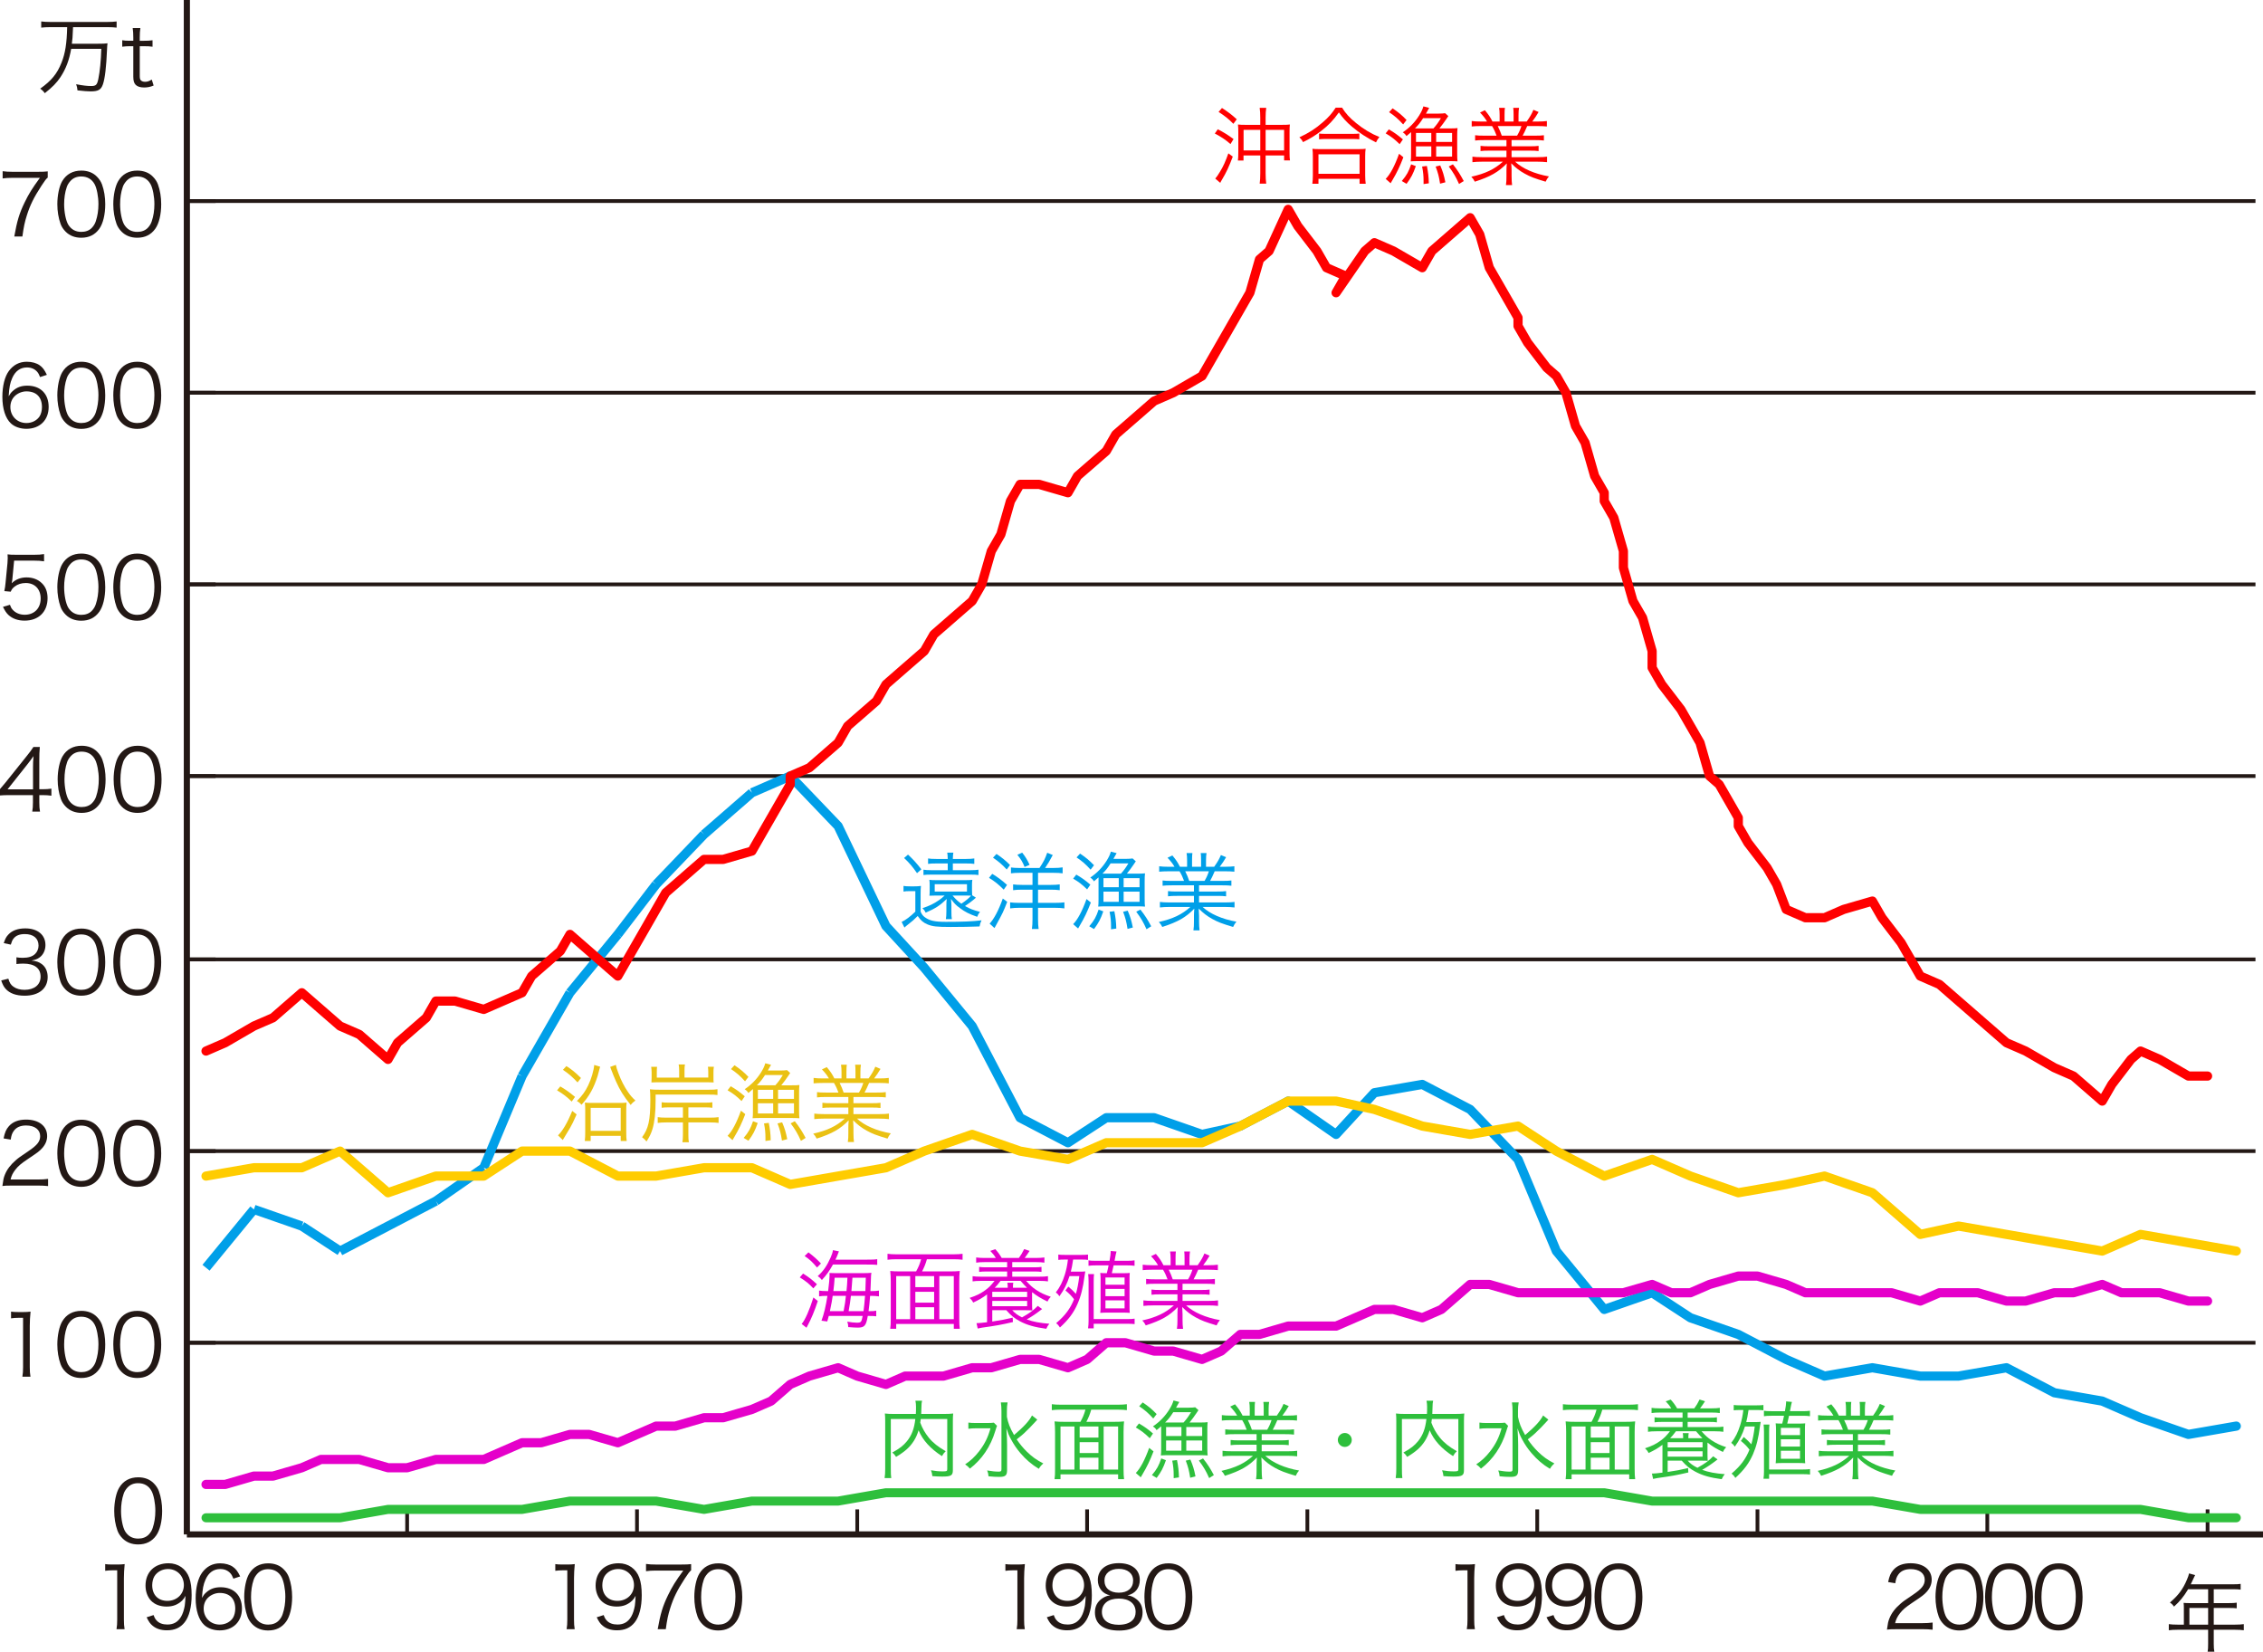 <?xml version="1.0" encoding="utf-8"?>
<!-- Generator: Adobe Illustrator 16.0.0, SVG Export Plug-In . SVG Version: 6.00 Build 0)  -->
<!DOCTYPE svg PUBLIC "-//W3C//DTD SVG 1.1//EN" "http://www.w3.org/Graphics/SVG/1.1/DTD/svg11.dtd">
<svg version="1.1" id="レイヤー_1" xmlns="http://www.w3.org/2000/svg" xmlns:xlink="http://www.w3.org/1999/xlink" x="0px"
	 y="0px" width="188.267px" height="137.411px" viewBox="0 0 188.267 137.411" enable-background="new 0 0 188.267 137.411"
	 xml:space="preserve">
<path fill="none" stroke="#231815" stroke-width="0.312" stroke-miterlimit="10" d="M15.547,16.726H187.64 M15.547,32.672H187.64
	 M15.547,48.617H187.64 M15.547,64.562H187.64 M15.547,79.815H187.64 M15.547,95.763H187.64 M15.547,111.707H187.64"/>
<line fill="none" stroke="#231815" stroke-width="0.51" stroke-miterlimit="10" x1="15.545" y1="0" x2="15.545" y2="127.654"/>
<path fill="none" stroke="#231815" stroke-width="0.312" stroke-miterlimit="10" d="M15.547,16.726h2.388 M15.547,32.672h2.388
	 M15.547,48.617h2.388 M15.547,64.562h2.388 M15.547,79.815h2.388 M15.547,95.763h2.388 M15.547,111.707h2.388"/>
<line fill="none" stroke="#231815" stroke-width="0.51" stroke-miterlimit="10" x1="15.547" y1="127.653" x2="188.267" y2="127.653"/>
<path fill="none" stroke="#231815" stroke-width="0.312" stroke-miterlimit="10" d="M183.656,127.653v-2.082 M165.331,127.653
	v-2.082 M146.21,127.653v-2.082 M127.887,127.653v-2.082 M108.764,127.653v-2.082 M90.439,127.653v-2.082 M71.318,127.653v-2.082
	 M52.994,127.653v-2.082 M33.87,127.653v-2.082"/>
<path fill="none" stroke="#009FE8" stroke-width="0.765" stroke-miterlimit="10" d="M62.555,65.949l3.187-1.387 M58.571,69.416
	l3.984-3.467 M54.585,73.576l3.985-4.16 M51.4,77.735l3.186-4.159 M47.417,82.588l3.982-4.853 M43.432,89.522l3.985-6.935
	 M40.245,97.149l3.188-7.627 M36.261,99.92l3.983-2.771 M28.293,104.08l3.985-2.079 M25.109,102.001l3.185,2.079 M21.124,100.612
	l3.985,1.389 M17.14,105.467l3.983-4.854 M32.279,102.001l3.982-2.081"/>
<line fill="none" stroke="#009FE8" stroke-width="0.75" stroke-miterlimit="10" x1="103.185" y1="93.681" x2="107.168" y2="91.603"/>
<path fill="none" stroke="#009FE8" stroke-width="0.765" stroke-linecap="round" stroke-miterlimit="10" d="M182.061,119.333
	l3.983-0.691 M178.08,117.946l3.981,1.387 M174.893,116.562l3.187,1.385 M170.911,115.867l3.982,0.694 M166.926,113.787l3.984,2.08
	 M162.939,114.481l3.987-0.694 M159.754,114.481h3.185 M155.771,113.787l3.983,0.694 M151.79,114.481l3.981-0.694 M148.6,113.095
	l3.189,1.387 M144.615,111.015l3.985,2.08 M140.633,109.63l3.981,1.385 M137.446,107.548l3.188,2.082 M133.462,108.935l3.983-1.387
	 M129.479,104.08l3.983,4.854 M126.29,96.454l3.189,7.626 M122.307,92.296l3.982,4.158 M118.324,90.216l3.983,2.08 M114.34,90.908
	l3.983-0.692 M111.153,94.374l3.188-3.466 M107.168,91.603l3.984,2.771 M100,94.374l3.186-0.693 M96.015,92.987L100,94.374
	 M92.034,92.987h3.981 M88.846,95.068l3.188-2.081 M84.862,92.987l3.984,2.081 M80.879,85.361l3.982,7.626 M76.894,80.511
	l3.985,4.851 M73.707,77.043l3.188,3.468 M69.725,68.722l3.981,8.321 M65.742,64.562l3.983,4.16"/>
<polyline fill="none" stroke="#FF0000" stroke-width="0.765" stroke-linecap="round" stroke-linejoin="round" stroke-miterlimit="10" points="
	17.14,87.44 18.733,86.749 21.124,85.36 22.716,84.669 25.109,82.589 26.701,83.975 28.293,85.36 29.888,86.055 32.279,88.136 
	33.074,86.749 35.465,84.669 36.26,83.282 37.857,83.282 40.245,83.975 41.837,83.282 43.432,82.589 44.23,81.202 46.618,79.122 
	47.417,77.735 48.213,78.429 50.602,80.511 51.4,81.202 52.196,79.815 53.792,77.044 54.585,75.657 55.382,74.271 57.774,72.188 
	58.571,71.496 60.163,71.496 62.555,70.804 63.35,69.417 64.944,66.644 65.742,65.256 65.742,64.563 67.335,63.871 69.725,61.79 
	70.521,60.402 72.913,58.322 73.707,56.938 75.3,55.549 76.894,54.164 77.692,52.777 80.079,50.698 80.879,50.003 81.674,48.618 
	82.472,45.845 83.267,44.458 84.064,41.684 84.862,40.297 86.456,40.297 88.846,40.991 89.641,39.604 92.034,37.524 92.828,36.138 
	95.218,34.058 96.015,33.365 97.609,32.671 100,31.284 100.795,29.898 102.39,27.125 103.185,25.739 103.983,24.352 104.781,21.579 
	105.577,20.886 107.168,17.418 107.968,18.805 109.561,20.886 110.358,22.271 111.949,22.964 111.153,24.352 113.542,20.886 
	114.341,20.191 115.933,20.886 118.324,22.271 119.12,20.886 121.511,18.805 122.307,18.112 123.105,19.5 123.9,22.271 
	124.7,23.659 126.29,26.431 126.29,27.125 127.09,28.512 128.683,30.592 129.479,31.284 130.275,32.671 131.071,35.445 
	131.869,36.831 132.665,39.604 133.462,40.991 133.462,41.684 134.259,43.072 135.056,45.845 135.056,47.23 135.851,50.003 
	136.65,51.391 137.446,54.164 137.446,55.55 138.243,56.938 139.836,59.017 140.634,60.403 141.431,61.79 142.225,64.563 
	143.023,65.256 144.615,68.03 144.615,68.723 145.413,70.109 147.006,72.188 147.806,73.575 148.6,75.657 150.193,76.349 
	151.79,76.349 153.378,75.657 155.771,74.962 156.569,76.349 158.16,78.429 158.958,79.815 159.754,81.202 161.348,81.896 
	162.939,83.282 163.737,83.975 166.127,86.055 166.927,86.749 168.516,87.44 170.911,88.827 172.5,89.521 174.893,91.602 
	175.691,90.216 177.282,88.136 178.08,87.44 179.672,88.136 182.061,89.521 183.656,89.521 "/>
<polyline fill="none" stroke="#FFCC00" stroke-width="0.765" stroke-linecap="round" stroke-linejoin="round" stroke-miterlimit="10" points="
	186.044,104.08 182.061,103.388 178.08,102.694 174.893,104.08 170.911,103.388 166.926,102.694 162.939,102.001 159.754,102.694 
	155.771,99.228 151.79,97.841 148.6,98.534 144.615,99.228 140.633,97.841 137.446,96.454 133.462,97.841 129.479,95.763 
	126.29,93.681 122.307,94.374 118.324,93.681 114.34,92.296 111.153,91.603 107.168,91.603 103.185,93.681 100,95.067 
	96.015,95.067 92.034,95.067 88.846,96.454 84.862,95.763 80.879,94.374 76.894,95.763 73.707,97.149 69.725,97.841 65.742,98.534 
	62.555,97.149 58.571,97.149 54.585,97.841 51.4,97.841 47.417,95.763 43.432,95.763 40.245,97.841 36.26,97.841 32.279,99.228 
	28.293,95.763 25.109,97.149 21.124,97.149 17.14,97.841 "/>
<polyline fill="none" stroke="#E500CA" stroke-width="0.765" stroke-linecap="round" stroke-linejoin="round" stroke-miterlimit="10" points="
	17.14,123.494 18.733,123.494 21.124,122.799 22.716,122.799 25.109,122.106 26.701,121.415 28.293,121.415 29.888,121.415 
	32.279,122.106 33.87,122.106 36.26,121.415 37.857,121.415 40.245,121.415 41.837,120.72 43.432,120.026 45.026,120.026 
	47.417,119.333 49.009,119.333 51.4,120.026 52.994,119.333 54.585,118.642 56.182,118.642 58.571,117.946 60.163,117.946 
	62.555,117.254 64.145,116.562 65.742,115.175 67.335,114.481 69.725,113.787 71.318,114.481 73.707,115.175 75.3,114.481 
	76.894,114.481 78.488,114.481 80.879,113.787 82.472,113.787 84.862,113.094 86.456,113.094 88.846,113.787 90.439,113.094 
	92.034,111.707 93.625,111.707 96.015,112.401 97.609,112.401 100,113.094 101.592,112.401 103.185,111.015 104.781,111.015 
	107.168,110.321 108.764,110.321 111.153,110.321 112.748,109.629 114.34,108.935 115.933,108.935 118.324,109.629 119.917,108.935 
	122.307,106.856 123.9,106.856 126.29,107.547 127.887,107.547 129.479,107.547 131.071,107.547 133.462,107.547 135.056,107.547 
	137.446,106.856 139.038,107.547 140.633,107.547 142.225,106.856 144.615,106.16 146.21,106.16 148.6,106.856 150.193,107.547 
	151.79,107.547 153.378,107.547 155.771,107.547 157.364,107.547 159.754,108.241 161.348,107.547 162.939,107.547 164.536,107.547 
	166.926,108.241 168.516,108.241 170.911,107.547 172.5,107.547 174.893,106.856 176.487,107.547 178.08,107.547 179.672,107.547 
	182.061,108.241 183.656,108.241 "/>
<path fill="none" stroke="#2EBF3C" stroke-width="0.75" stroke-linecap="round" stroke-linejoin="round" stroke-miterlimit="10" d="
	M182.061,126.269h3.983 M178.08,125.571l3.981,0.697 M174.893,125.571h3.187 M170.911,125.571h3.982 M166.926,125.571h3.984
	 M162.939,125.571h3.987 M159.754,125.571h3.185 M155.771,124.88l3.983,0.691 M151.79,124.88h3.981 M148.6,124.88h3.189
	 M144.615,124.88h3.985 M140.633,124.88h3.981 M137.446,124.88h3.188 M133.462,124.187l3.983,0.693 M129.479,124.187h3.983
	 M126.29,124.187h3.189 M122.307,124.187h3.982 M118.324,124.187h3.983 M114.34,124.187h3.983 M111.153,124.187h3.188
	 M107.168,124.187h3.984 M103.185,124.187h3.983 M100,124.187h3.186 M96.015,124.187H100 M92.034,124.187h3.981 M88.846,124.187
	h3.188 M84.862,124.187h3.984 M80.879,124.187h3.982 M76.894,124.187h3.985 M73.707,124.187h3.188 M69.725,124.88l3.981-0.693
	 M65.742,124.88h3.983 M62.555,124.88h3.187 M58.571,125.571l3.984-0.691 M54.585,124.88l3.985,0.691 M51.4,124.88h3.186
	 M47.417,124.88H51.4 M43.432,125.571l3.985-0.691 M40.245,125.571h3.188 M36.26,125.571h3.984 M32.279,125.571h3.981
	 M28.293,126.269l3.985-0.697 M25.109,126.269h3.185 M21.124,126.269h3.985 M17.14,126.269h3.983"/>
<g>
	<path fill="#231815" d="M10.196,127.984c-0.191-0.19-0.34-0.411-0.425-0.651c-0.177-0.496-0.269-1.055-0.269-1.635
		c0-0.752,0.162-1.516,0.41-1.926c0.34-0.574,0.885-0.871,1.586-0.871c0.524,0,0.978,0.17,1.296,0.502
		c0.198,0.199,0.34,0.418,0.425,0.652c0.177,0.488,0.27,1.055,0.27,1.643c0,0.855-0.185,1.613-0.496,2.045
		c-0.354,0.496-0.85,0.744-1.501,0.744C10.967,128.487,10.529,128.317,10.196,127.984z M10.607,123.751
		c-0.149,0.162-0.263,0.34-0.319,0.516c-0.148,0.433-0.219,0.914-0.219,1.432c0,0.658,0.142,1.352,0.332,1.684
		c0.248,0.412,0.616,0.617,1.098,0.617c0.354,0,0.658-0.113,0.871-0.334c0.156-0.162,0.27-0.346,0.333-0.551
		c0.148-0.439,0.22-0.906,0.22-1.432c0-0.615-0.135-1.316-0.319-1.648c-0.233-0.426-0.616-0.645-1.111-0.645
		C11.124,123.39,10.833,123.51,10.607,123.751z"/>
</g>
<g>
	<path fill="#231815" d="M0.92,109.118c0.185,0.027,0.319,0.035,0.588,0.035h0.446c0.24,0,0.354-0.008,0.588-0.035
		c-0.043,0.432-0.064,0.793-0.064,1.174v3.441c0,0.333,0.015,0.539,0.057,0.801H1.862c0.042-0.248,0.057-0.475,0.057-0.801v-4.1
		H1.536c-0.227,0-0.41,0.015-0.616,0.043V109.118z"/>
	<path fill="#231815" d="M5.463,114.138c-0.19-0.191-0.34-0.411-0.425-0.652c-0.177-0.495-0.269-1.055-0.269-1.635
		c0-0.75,0.163-1.516,0.41-1.926c0.34-0.574,0.886-0.871,1.586-0.871c0.524,0,0.978,0.17,1.296,0.502
		c0.198,0.199,0.34,0.418,0.425,0.652c0.177,0.488,0.269,1.055,0.269,1.643c0,0.856-0.184,1.613-0.495,2.046
		c-0.354,0.495-0.85,0.743-1.501,0.743C6.235,114.64,5.796,114.47,5.463,114.138z M5.874,109.903
		c-0.148,0.162-0.262,0.34-0.318,0.518c-0.149,0.432-0.22,0.912-0.22,1.43c0,0.658,0.142,1.352,0.333,1.686
		c0.247,0.41,0.615,0.615,1.097,0.615c0.354,0,0.659-0.113,0.871-0.332c0.155-0.164,0.269-0.348,0.333-0.553
		c0.148-0.439,0.219-0.906,0.219-1.43c0-0.617-0.134-1.318-0.318-1.65c-0.233-0.425-0.615-0.645-1.111-0.645
		C6.391,109.542,6.101,109.663,5.874,109.903z"/>
	<path fill="#231815" d="M10.119,114.138c-0.19-0.191-0.34-0.411-0.425-0.652c-0.177-0.495-0.269-1.055-0.269-1.635
		c0-0.75,0.163-1.516,0.41-1.926c0.34-0.574,0.886-0.871,1.586-0.871c0.524,0,0.978,0.17,1.296,0.502
		c0.198,0.199,0.34,0.418,0.425,0.652c0.177,0.488,0.269,1.055,0.269,1.643c0,0.856-0.184,1.613-0.495,2.046
		c-0.354,0.495-0.85,0.743-1.501,0.743C10.892,114.64,10.452,114.47,10.119,114.138z M10.53,109.903
		c-0.148,0.162-0.262,0.34-0.318,0.518c-0.149,0.432-0.22,0.912-0.22,1.43c0,0.658,0.142,1.352,0.333,1.686
		c0.247,0.41,0.615,0.615,1.097,0.615c0.354,0,0.659-0.113,0.871-0.332c0.155-0.164,0.269-0.348,0.333-0.553
		c0.148-0.439,0.219-0.906,0.219-1.43c0-0.617-0.134-1.318-0.318-1.65c-0.233-0.425-0.615-0.645-1.111-0.645
		C11.047,109.542,10.757,109.663,10.53,109.903z"/>
</g>
<g>
	<path fill="#231815" d="M0.977,98.632c-0.446,0-0.552,0.006-0.778,0.035c0.078-0.56,0.099-0.666,0.205-0.936
		c0.177-0.445,0.475-0.834,0.92-1.217c0.248-0.213,0.263-0.22,1.084-0.779c0.701-0.475,0.935-0.785,0.935-1.217
		c0-0.539-0.453-0.886-1.176-0.886c-0.467,0-0.813,0.155-1.026,0.46c-0.135,0.191-0.198,0.361-0.248,0.715l-0.595-0.099
		c0.106-0.51,0.213-0.757,0.446-1.02c0.318-0.36,0.8-0.546,1.423-0.546c1.069,0,1.756,0.539,1.756,1.375
		c0,0.36-0.142,0.7-0.417,1.004c-0.213,0.242-0.396,0.376-1.204,0.914c-0.56,0.375-0.786,0.574-1.02,0.871
		c-0.22,0.29-0.318,0.48-0.403,0.82h2.258c0.354,0,0.596-0.014,0.864-0.049v0.595c-0.283-0.028-0.517-0.042-0.871-0.042H0.977z"/>
	<path fill="#231815" d="M5.463,98.235c-0.19-0.191-0.34-0.411-0.425-0.652c-0.177-0.495-0.269-1.055-0.269-1.635
		c0-0.75,0.163-1.516,0.41-1.926c0.34-0.574,0.886-0.871,1.586-0.871c0.524,0,0.978,0.17,1.296,0.502
		c0.198,0.199,0.34,0.418,0.425,0.652c0.177,0.488,0.269,1.055,0.269,1.643c0,0.856-0.184,1.613-0.495,2.046
		c-0.354,0.495-0.85,0.743-1.501,0.743C6.235,98.737,5.796,98.567,5.463,98.235z M5.874,94.001c-0.148,0.162-0.262,0.34-0.318,0.518
		c-0.149,0.432-0.22,0.912-0.22,1.43c0,0.658,0.142,1.352,0.333,1.686c0.247,0.41,0.615,0.615,1.097,0.615
		c0.354,0,0.659-0.113,0.871-0.332c0.155-0.164,0.269-0.348,0.333-0.553c0.148-0.439,0.219-0.906,0.219-1.43
		c0-0.617-0.134-1.318-0.318-1.65c-0.233-0.425-0.615-0.645-1.111-0.645C6.391,93.64,6.101,93.761,5.874,94.001z"/>
	<path fill="#231815" d="M10.119,98.235c-0.19-0.191-0.34-0.411-0.425-0.652c-0.177-0.495-0.269-1.055-0.269-1.635
		c0-0.75,0.163-1.516,0.41-1.926c0.34-0.574,0.886-0.871,1.586-0.871c0.524,0,0.978,0.17,1.296,0.502
		c0.198,0.199,0.34,0.418,0.425,0.652c0.177,0.488,0.269,1.055,0.269,1.643c0,0.856-0.184,1.613-0.495,2.046
		c-0.354,0.495-0.85,0.743-1.501,0.743C10.892,98.737,10.452,98.567,10.119,98.235z M10.53,94.001
		c-0.148,0.162-0.262,0.34-0.318,0.518c-0.149,0.432-0.22,0.912-0.22,1.43c0,0.658,0.142,1.352,0.333,1.686
		c0.247,0.41,0.615,0.615,1.097,0.615c0.354,0,0.659-0.113,0.871-0.332c0.155-0.164,0.269-0.348,0.333-0.553
		c0.148-0.439,0.219-0.906,0.219-1.43c0-0.617-0.134-1.318-0.318-1.65c-0.233-0.425-0.615-0.645-1.111-0.645
		C11.047,93.64,10.757,93.761,10.53,94.001z"/>
</g>
<g>
	<path fill="#231815" d="M0.693,81.419c0.113,0.369,0.213,0.518,0.433,0.673c0.24,0.17,0.552,0.255,0.913,0.255
		c0.821,0,1.338-0.425,1.338-1.098c0-0.701-0.503-1.083-1.444-1.083c-0.198,0-0.375,0.015-0.566,0.036v-0.561
		c0.163,0.029,0.333,0.043,0.523,0.043c0.468,0,0.814-0.105,1.034-0.326c0.177-0.17,0.283-0.432,0.283-0.686
		c0-0.609-0.425-0.963-1.14-0.963c-0.432,0-0.744,0.119-0.941,0.375c-0.1,0.127-0.149,0.24-0.227,0.502L0.312,78.46
		c0.12-0.361,0.205-0.523,0.382-0.709c0.312-0.34,0.793-0.516,1.409-0.516c1.026,0,1.678,0.537,1.678,1.387
		c0,0.432-0.184,0.814-0.495,1.034c-0.185,0.134-0.34,0.19-0.666,0.255c0.411,0.043,0.63,0.121,0.871,0.305
		c0.312,0.24,0.475,0.615,0.475,1.068c0,0.957-0.736,1.551-1.919,1.551c-0.715,0-1.246-0.197-1.586-0.58
		c-0.148-0.17-0.233-0.326-0.361-0.688L0.693,81.419z"/>
	<path fill="#231815" d="M5.463,82.333c-0.19-0.191-0.34-0.411-0.425-0.652c-0.177-0.495-0.269-1.055-0.269-1.635
		c0-0.75,0.163-1.516,0.41-1.926c0.34-0.574,0.886-0.871,1.586-0.871c0.524,0,0.978,0.17,1.296,0.502
		c0.198,0.199,0.34,0.418,0.425,0.652c0.177,0.488,0.269,1.055,0.269,1.643c0,0.856-0.184,1.613-0.495,2.046
		c-0.354,0.495-0.85,0.743-1.501,0.743C6.235,82.835,5.796,82.665,5.463,82.333z M5.874,78.099c-0.148,0.162-0.262,0.34-0.318,0.518
		c-0.149,0.432-0.22,0.912-0.22,1.43c0,0.658,0.142,1.352,0.333,1.686c0.247,0.41,0.615,0.615,1.097,0.615
		c0.354,0,0.659-0.113,0.871-0.332c0.155-0.164,0.269-0.348,0.333-0.553c0.148-0.439,0.219-0.906,0.219-1.43
		c0-0.617-0.134-1.318-0.318-1.65c-0.233-0.425-0.615-0.645-1.111-0.645C6.391,77.737,6.101,77.858,5.874,78.099z"/>
	<path fill="#231815" d="M10.119,82.333c-0.19-0.191-0.34-0.411-0.425-0.652c-0.177-0.495-0.269-1.055-0.269-1.635
		c0-0.75,0.163-1.516,0.41-1.926c0.34-0.574,0.886-0.871,1.586-0.871c0.524,0,0.978,0.17,1.296,0.502
		c0.198,0.199,0.34,0.418,0.425,0.652c0.177,0.488,0.269,1.055,0.269,1.643c0,0.856-0.184,1.613-0.495,2.046
		c-0.354,0.495-0.85,0.743-1.501,0.743C10.892,82.835,10.452,82.665,10.119,82.333z M10.53,78.099
		c-0.148,0.162-0.262,0.34-0.318,0.518c-0.149,0.432-0.22,0.912-0.22,1.43c0,0.658,0.142,1.352,0.333,1.686
		c0.247,0.41,0.615,0.615,1.097,0.615c0.354,0,0.659-0.113,0.871-0.332c0.155-0.164,0.269-0.348,0.333-0.553
		c0.148-0.439,0.219-0.906,0.219-1.43c0-0.617-0.134-1.318-0.318-1.65c-0.233-0.425-0.615-0.645-1.111-0.645
		C11.047,77.737,10.757,77.858,10.53,78.099z"/>
</g>
<g>
	<path fill="#231815" d="M0,65.645c0.148-0.17,0.312-0.368,0.46-0.545l1.791-2.237c0.241-0.297,0.368-0.474,0.531-0.722h0.531
		c-0.035,0.418-0.043,0.637-0.043,1.196v2.322h0.27c0.297,0,0.481-0.014,0.736-0.049v0.587c-0.262-0.035-0.439-0.049-0.744-0.049
		H3.271v0.609c0,0.34,0.015,0.503,0.057,0.765H2.683c0.043-0.248,0.057-0.446,0.057-0.765v-0.609H0.843
		c-0.396,0-0.609,0.007-0.843,0.028V65.645z M2.747,63.868c0-0.375,0.007-0.602,0.042-0.963c-0.148,0.212-0.325,0.446-0.53,0.708
		L0.63,65.666h2.117V63.868z"/>
	<path fill="#231815" d="M5.491,67.125c-0.191-0.191-0.34-0.411-0.425-0.651c-0.177-0.496-0.269-1.055-0.269-1.636
		c0-0.75,0.162-1.515,0.41-1.926c0.34-0.573,0.885-0.871,1.586-0.871c0.524,0,0.978,0.17,1.296,0.502
		c0.198,0.198,0.34,0.418,0.425,0.651c0.177,0.489,0.27,1.055,0.27,1.643c0,0.857-0.185,1.614-0.496,2.046
		c-0.354,0.496-0.85,0.744-1.501,0.744C6.263,67.627,5.824,67.458,5.491,67.125z M5.902,62.891c-0.149,0.163-0.263,0.34-0.319,0.517
		c-0.148,0.432-0.219,0.913-0.219,1.43c0,0.659,0.142,1.353,0.332,1.686c0.248,0.41,0.616,0.616,1.098,0.616
		c0.354,0,0.658-0.113,0.871-0.333c0.156-0.163,0.27-0.347,0.333-0.553c0.148-0.438,0.22-0.906,0.22-1.43
		c0-0.616-0.135-1.317-0.319-1.65c-0.233-0.425-0.616-0.644-1.111-0.644C6.419,62.53,6.129,62.65,5.902,62.891z"/>
	<path fill="#231815" d="M10.147,67.125c-0.191-0.191-0.34-0.411-0.425-0.651c-0.177-0.496-0.269-1.055-0.269-1.636
		c0-0.75,0.162-1.515,0.41-1.926c0.34-0.573,0.885-0.871,1.586-0.871c0.524,0,0.978,0.17,1.296,0.502
		c0.198,0.198,0.34,0.418,0.425,0.651c0.177,0.489,0.27,1.055,0.27,1.643c0,0.857-0.185,1.614-0.496,2.046
		c-0.354,0.496-0.85,0.744-1.501,0.744C10.919,67.627,10.48,67.458,10.147,67.125z M10.559,62.891
		c-0.149,0.163-0.263,0.34-0.319,0.517c-0.148,0.432-0.219,0.913-0.219,1.43c0,0.659,0.142,1.353,0.332,1.686
		c0.248,0.41,0.616,0.616,1.098,0.616c0.354,0,0.658-0.113,0.871-0.333c0.156-0.163,0.27-0.347,0.333-0.553
		c0.148-0.438,0.22-0.906,0.22-1.43c0-0.616-0.135-1.317-0.319-1.65c-0.233-0.425-0.616-0.644-1.111-0.644
		C11.075,62.53,10.785,62.65,10.559,62.891z"/>
</g>
<g>
	<path fill="#231815" d="M1.026,48.206c-0.014,0.127-0.014,0.127-0.057,0.319c0.34-0.326,0.75-0.489,1.239-0.489
		c0.517,0,0.956,0.17,1.274,0.481c0.318,0.304,0.475,0.722,0.475,1.246c0,1.14-0.744,1.869-1.912,1.869
		c-0.553,0-1.013-0.163-1.353-0.481c-0.177-0.177-0.276-0.326-0.446-0.666l0.581-0.17c0.071,0.198,0.12,0.29,0.227,0.411
		c0.241,0.269,0.595,0.417,1.005,0.417c0.793,0,1.324-0.538,1.324-1.352c0-0.779-0.488-1.289-1.238-1.289
		c-0.361,0-0.673,0.099-0.928,0.297c-0.17,0.134-0.248,0.234-0.326,0.425L0.36,49.176c0.057-0.276,0.078-0.425,0.106-0.729
		l0.156-1.6c0.014-0.206,0.021-0.291,0.021-0.425c0-0.099,0-0.127-0.014-0.304c0.22,0.028,0.333,0.035,0.75,0.035h1.459
		c0.383,0,0.545-0.014,0.828-0.057v0.602c-0.269-0.042-0.495-0.057-0.828-0.057H1.175L1.026,48.206z"/>
	<path fill="#231815" d="M5.463,51.137c-0.19-0.191-0.34-0.411-0.425-0.651C4.861,49.99,4.77,49.431,4.77,48.85
		c0-0.75,0.163-1.515,0.41-1.926c0.34-0.573,0.886-0.871,1.586-0.871c0.524,0,0.978,0.17,1.296,0.502
		c0.198,0.198,0.34,0.418,0.425,0.651c0.177,0.489,0.269,1.055,0.269,1.643c0,0.857-0.184,1.614-0.495,2.046
		c-0.354,0.496-0.85,0.744-1.501,0.744C6.235,51.64,5.796,51.47,5.463,51.137z M5.874,46.903c-0.148,0.163-0.262,0.34-0.318,0.517
		c-0.149,0.432-0.22,0.913-0.22,1.43c0,0.659,0.142,1.353,0.333,1.686c0.247,0.41,0.615,0.616,1.097,0.616
		c0.354,0,0.659-0.113,0.871-0.333c0.155-0.163,0.269-0.347,0.333-0.553c0.148-0.438,0.219-0.906,0.219-1.43
		c0-0.616-0.134-1.317-0.318-1.65c-0.233-0.425-0.615-0.644-1.111-0.644C6.391,46.542,6.101,46.663,5.874,46.903z"/>
	<path fill="#231815" d="M10.119,51.137c-0.19-0.191-0.34-0.411-0.425-0.651c-0.177-0.496-0.269-1.055-0.269-1.636
		c0-0.75,0.163-1.515,0.41-1.926c0.34-0.573,0.886-0.871,1.586-0.871c0.524,0,0.978,0.17,1.296,0.502
		c0.198,0.198,0.34,0.418,0.425,0.651c0.177,0.489,0.269,1.055,0.269,1.643c0,0.857-0.184,1.614-0.495,2.046
		c-0.354,0.496-0.85,0.744-1.501,0.744C10.892,51.64,10.452,51.47,10.119,51.137z M10.53,46.903
		c-0.148,0.163-0.262,0.34-0.318,0.517c-0.149,0.432-0.22,0.913-0.22,1.43c0,0.659,0.142,1.353,0.333,1.686
		c0.247,0.41,0.615,0.616,1.097,0.616c0.354,0,0.659-0.113,0.871-0.333c0.155-0.163,0.269-0.347,0.333-0.553
		c0.148-0.438,0.219-0.906,0.219-1.43c0-0.616-0.134-1.317-0.318-1.65c-0.233-0.425-0.615-0.644-1.111-0.644
		C11.047,46.542,10.757,46.663,10.53,46.903z"/>
</g>
<g>
	<path fill="#231815" d="M3.335,31.369c-0.093-0.227-0.143-0.326-0.248-0.446c-0.213-0.234-0.488-0.354-0.843-0.354
		c-0.552,0-0.97,0.298-1.225,0.878c-0.185,0.425-0.248,0.751-0.298,1.522c0.128-0.22,0.198-0.318,0.354-0.453
		c0.333-0.297,0.708-0.432,1.196-0.432c1.098,0,1.777,0.68,1.777,1.77c0,1.098-0.736,1.82-1.855,1.82
		c-0.502,0-0.977-0.163-1.281-0.446c-0.46-0.425-0.715-1.218-0.715-2.224c0-0.885,0.198-1.678,0.538-2.138
		c0.375-0.51,0.878-0.772,1.493-0.772c0.426,0,0.808,0.106,1.076,0.297c0.248,0.177,0.39,0.368,0.596,0.793L3.335,31.369z
		 M2.194,32.559c-0.354,0-0.729,0.156-0.977,0.404c-0.234,0.233-0.354,0.545-0.354,0.899c0,0.765,0.573,1.331,1.339,1.331
		c0.46,0,0.885-0.219,1.104-0.574c0.113-0.184,0.185-0.474,0.185-0.75C3.49,33.033,3.022,32.559,2.194,32.559z"/>
	<path fill="#231815" d="M5.463,35.178c-0.19-0.191-0.34-0.411-0.425-0.651c-0.177-0.496-0.269-1.055-0.269-1.636
		c0-0.75,0.163-1.515,0.41-1.926c0.34-0.573,0.886-0.871,1.586-0.871c0.524,0,0.978,0.17,1.296,0.502
		c0.198,0.198,0.34,0.418,0.425,0.651c0.177,0.489,0.269,1.055,0.269,1.643c0,0.857-0.184,1.614-0.495,2.046
		c-0.354,0.496-0.85,0.744-1.501,0.744C6.235,35.681,5.796,35.511,5.463,35.178z M5.874,30.944c-0.148,0.163-0.262,0.34-0.318,0.517
		c-0.149,0.432-0.22,0.913-0.22,1.43c0,0.659,0.142,1.353,0.333,1.686c0.247,0.41,0.615,0.616,1.097,0.616
		c0.354,0,0.659-0.113,0.871-0.333c0.155-0.163,0.269-0.347,0.333-0.553c0.148-0.438,0.219-0.906,0.219-1.43
		c0-0.616-0.134-1.317-0.318-1.65c-0.233-0.425-0.615-0.644-1.111-0.644C6.391,30.583,6.101,30.704,5.874,30.944z"/>
	<path fill="#231815" d="M10.119,35.178c-0.19-0.191-0.34-0.411-0.425-0.651c-0.177-0.496-0.269-1.055-0.269-1.636
		c0-0.75,0.163-1.515,0.41-1.926c0.34-0.573,0.886-0.871,1.586-0.871c0.524,0,0.978,0.17,1.296,0.502
		c0.198,0.198,0.34,0.418,0.425,0.651c0.177,0.489,0.269,1.055,0.269,1.643c0,0.857-0.184,1.614-0.495,2.046
		c-0.354,0.496-0.85,0.744-1.501,0.744C10.892,35.681,10.452,35.511,10.119,35.178z M10.53,30.944
		c-0.148,0.163-0.262,0.34-0.318,0.517c-0.149,0.432-0.22,0.913-0.22,1.43c0,0.659,0.142,1.353,0.333,1.686
		c0.247,0.41,0.615,0.616,1.097,0.616c0.354,0,0.659-0.113,0.871-0.333c0.155-0.163,0.269-0.347,0.333-0.553
		c0.148-0.438,0.219-0.906,0.219-1.43c0-0.616-0.134-1.317-0.318-1.65c-0.233-0.425-0.615-0.644-1.111-0.644
		C11.047,30.583,10.757,30.704,10.53,30.944z"/>
</g>
<g>
	<path fill="#231815" d="M3.972,14.773c-0.127,0.099-0.248,0.255-0.523,0.68c-0.638,0.984-0.936,1.586-1.211,2.45
		c-0.185,0.587-0.262,0.949-0.375,1.77H1.189c0.227-1.281,0.417-1.919,0.856-2.825c0.34-0.708,0.645-1.196,1.274-2.053H1.02
		c-0.333,0-0.531,0.014-0.8,0.049v-0.602c0.275,0.036,0.467,0.05,0.807,0.05H3.15c0.418,0,0.573-0.007,0.821-0.035V14.773z"/>
	<path fill="#231815" d="M5.463,19.276c-0.19-0.191-0.34-0.411-0.425-0.651C4.861,18.129,4.77,17.57,4.77,16.989
		c0-0.75,0.163-1.515,0.41-1.926c0.34-0.573,0.886-0.871,1.586-0.871c0.524,0,0.978,0.17,1.296,0.502
		c0.198,0.198,0.34,0.418,0.425,0.651c0.177,0.489,0.269,1.055,0.269,1.643c0,0.857-0.184,1.614-0.495,2.046
		c-0.354,0.496-0.85,0.744-1.501,0.744C6.235,19.779,5.796,19.609,5.463,19.276z M5.874,15.042c-0.148,0.163-0.262,0.34-0.318,0.517
		c-0.149,0.432-0.22,0.913-0.22,1.43c0,0.659,0.142,1.353,0.333,1.686c0.247,0.41,0.615,0.616,1.097,0.616
		c0.354,0,0.659-0.113,0.871-0.333c0.155-0.163,0.269-0.347,0.333-0.553c0.148-0.438,0.219-0.906,0.219-1.43
		c0-0.616-0.134-1.317-0.318-1.65c-0.233-0.425-0.615-0.644-1.111-0.644C6.391,14.681,6.101,14.801,5.874,15.042z"/>
	<path fill="#231815" d="M10.119,19.276c-0.19-0.191-0.34-0.411-0.425-0.651c-0.177-0.496-0.269-1.055-0.269-1.636
		c0-0.75,0.163-1.515,0.41-1.926c0.34-0.573,0.886-0.871,1.586-0.871c0.524,0,0.978,0.17,1.296,0.502
		c0.198,0.198,0.34,0.418,0.425,0.651c0.177,0.489,0.269,1.055,0.269,1.643c0,0.857-0.184,1.614-0.495,2.046
		c-0.354,0.496-0.85,0.744-1.501,0.744C10.892,19.779,10.452,19.609,10.119,19.276z M10.53,15.042
		c-0.148,0.163-0.262,0.34-0.318,0.517c-0.149,0.432-0.22,0.913-0.22,1.43c0,0.659,0.142,1.353,0.333,1.686
		c0.247,0.41,0.615,0.616,1.097,0.616c0.354,0,0.659-0.113,0.871-0.333c0.155-0.163,0.269-0.347,0.333-0.553
		c0.148-0.438,0.219-0.906,0.219-1.43c0-0.616-0.134-1.317-0.318-1.65c-0.233-0.425-0.615-0.644-1.111-0.644
		C11.047,14.681,10.757,14.801,10.53,15.042z"/>
</g>
<g>
	<path fill="#231815" d="M4.187,2.258c-0.298,0-0.531,0.014-0.758,0.042V1.784c0.22,0.028,0.446,0.042,0.758,0.042h4.758
		c0.304,0,0.523-0.014,0.757-0.042V2.3C9.49,2.272,9.242,2.258,8.945,2.258H6.077c-0.042,0.935-0.042,0.935-0.099,1.38h2.146
		c0.425,0,0.645-0.007,0.821-0.036C8.923,3.731,8.917,3.858,8.902,4.156c-0.057,1.395-0.17,2.372-0.34,2.86
		c-0.155,0.453-0.39,0.587-1.026,0.587c-0.255,0-0.573-0.028-1.09-0.085c-0.015-0.206-0.05-0.34-0.113-0.51
		c0.566,0.106,0.913,0.149,1.238,0.149c0.411,0,0.503-0.085,0.609-0.581c0.135-0.651,0.219-1.536,0.248-2.513H5.921
		C5.758,4.998,5.49,5.713,5.037,6.407C4.71,6.896,4.364,7.25,3.727,7.752C3.599,7.575,3.5,7.483,3.344,7.377
		c0.935-0.666,1.409-1.239,1.777-2.173C5.426,4.446,5.56,3.589,5.588,2.258H4.187z"/>
	<path fill="#231815" d="M11.677,2.336c-0.035,0.227-0.05,0.481-0.05,0.786v0.27h0.34c0.326,0,0.475-0.007,0.723-0.043v0.538
		c-0.227-0.035-0.404-0.042-0.723-0.042h-0.34v2.464c0,0.205,0.028,0.312,0.092,0.375c0.078,0.078,0.199,0.12,0.348,0.12
		c0.184,0,0.325-0.042,0.559-0.184l0.156,0.495c-0.29,0.121-0.51,0.163-0.8,0.163c-0.312,0-0.553-0.078-0.694-0.22
		s-0.198-0.347-0.198-0.68V3.844h-0.283c-0.24,0-0.403,0.014-0.637,0.042V3.348c0.198,0.036,0.34,0.043,0.637,0.043h0.283v-0.27
		c0-0.283-0.014-0.552-0.05-0.786H11.677z"/>
</g>
<g>
	<path fill="#231815" d="M8.75,130.122c0.185,0.027,0.319,0.035,0.588,0.035h0.446c0.24,0,0.354-0.008,0.588-0.035
		c-0.043,0.432-0.064,0.793-0.064,1.176v3.439c0,0.334,0.015,0.539,0.057,0.801H9.693c0.042-0.248,0.057-0.475,0.057-0.801v-4.099
		H9.367c-0.227,0-0.41,0.015-0.616,0.042V130.122z"/>
	<path fill="#231815" d="M12.777,134.362c0.085,0.234,0.142,0.334,0.255,0.453c0.198,0.221,0.503,0.334,0.892,0.334
		c0.51,0,0.878-0.206,1.141-0.652c0.134-0.227,0.247-0.573,0.304-0.906c0.028-0.177,0.05-0.467,0.063-0.828
		c-0.099,0.191-0.155,0.262-0.283,0.396c-0.36,0.34-0.757,0.496-1.288,0.496c-0.524,0-0.97-0.164-1.274-0.468
		s-0.481-0.772-0.481-1.274c0-1.125,0.758-1.861,1.919-1.861c0.793,0,1.444,0.453,1.713,1.189c0.142,0.381,0.205,0.863,0.205,1.473
		c0,0.983-0.205,1.783-0.587,2.258c-0.354,0.445-0.821,0.658-1.473,0.658c-0.489,0-0.886-0.127-1.189-0.383
		c-0.198-0.162-0.312-0.324-0.496-0.7L12.777,134.362z M15.297,131.87c0-0.764-0.566-1.338-1.324-1.338
		c-0.468,0-0.892,0.227-1.126,0.602c-0.113,0.185-0.184,0.468-0.184,0.744c0,0.8,0.488,1.303,1.26,1.303
		C14.709,133.181,15.297,132.621,15.297,131.87z"/>
	<path fill="#231815" d="M19.416,131.333c-0.093-0.227-0.143-0.326-0.248-0.447c-0.213-0.232-0.488-0.354-0.843-0.354
		c-0.552,0-0.97,0.297-1.225,0.879c-0.185,0.424-0.248,0.75-0.298,1.521c0.128-0.219,0.198-0.318,0.354-0.453
		c0.333-0.297,0.708-0.432,1.196-0.432c1.098,0,1.777,0.68,1.777,1.77c0,1.098-0.736,1.82-1.855,1.82
		c-0.502,0-0.977-0.164-1.281-0.447c-0.46-0.424-0.715-1.217-0.715-2.223c0-0.885,0.198-1.678,0.538-2.139
		c0.375-0.51,0.878-0.771,1.493-0.771c0.426,0,0.808,0.107,1.076,0.298c0.248,0.177,0.39,0.368,0.596,0.793L19.416,131.333z
		 M18.275,132.522c-0.354,0-0.729,0.155-0.977,0.402c-0.234,0.234-0.354,0.546-0.354,0.9c0,0.764,0.573,1.33,1.339,1.33
		c0.46,0,0.885-0.219,1.104-0.572c0.113-0.186,0.185-0.475,0.185-0.752C19.571,132.997,19.103,132.522,18.275,132.522z"/>
	<path fill="#231815" d="M21.011,135.142c-0.191-0.191-0.34-0.41-0.425-0.651c-0.177-0.495-0.269-1.056-0.269-1.636
		c0-0.75,0.162-1.516,0.41-1.926c0.34-0.573,0.885-0.871,1.586-0.871c0.524,0,0.978,0.17,1.296,0.504
		c0.198,0.197,0.34,0.417,0.425,0.65c0.177,0.488,0.27,1.055,0.27,1.643c0,0.857-0.185,1.615-0.496,2.047
		c-0.354,0.495-0.85,0.742-1.501,0.742C21.783,135.644,21.344,135.474,21.011,135.142z M21.422,130.907
		c-0.149,0.164-0.263,0.34-0.319,0.518c-0.148,0.432-0.219,0.913-0.219,1.43c0,0.658,0.142,1.353,0.332,1.686
		c0.248,0.41,0.616,0.615,1.098,0.615c0.354,0,0.658-0.113,0.871-0.332c0.156-0.163,0.27-0.348,0.333-0.553
		c0.148-0.439,0.22-0.906,0.22-1.43c0-0.616-0.135-1.316-0.319-1.65c-0.233-0.424-0.616-0.645-1.111-0.645
		C21.939,130.546,21.649,130.667,21.422,130.907z"/>
</g>
<g>
	<path fill="#231815" d="M46.196,130.122c0.185,0.027,0.319,0.035,0.588,0.035h0.446c0.24,0,0.354-0.008,0.588-0.035
		c-0.043,0.432-0.064,0.793-0.064,1.176v3.439c0,0.334,0.015,0.539,0.057,0.801h-0.672c0.042-0.248,0.057-0.475,0.057-0.801v-4.099
		h-0.383c-0.227,0-0.41,0.015-0.616,0.042V130.122z"/>
	<path fill="#231815" d="M50.222,134.362c0.085,0.234,0.142,0.334,0.255,0.453c0.198,0.221,0.503,0.334,0.892,0.334
		c0.51,0,0.878-0.206,1.141-0.652c0.134-0.227,0.247-0.573,0.304-0.906c0.028-0.177,0.05-0.467,0.063-0.828
		c-0.099,0.191-0.155,0.262-0.283,0.396c-0.36,0.34-0.757,0.496-1.288,0.496c-0.524,0-0.97-0.164-1.274-0.468
		s-0.481-0.772-0.481-1.274c0-1.125,0.758-1.861,1.919-1.861c0.793,0,1.444,0.453,1.713,1.189c0.142,0.381,0.205,0.863,0.205,1.473
		c0,0.983-0.205,1.783-0.587,2.258c-0.354,0.445-0.821,0.658-1.473,0.658c-0.489,0-0.886-0.127-1.189-0.383
		c-0.198-0.162-0.312-0.324-0.496-0.7L50.222,134.362z M52.743,131.87c0-0.764-0.566-1.338-1.324-1.338
		c-0.468,0-0.892,0.227-1.126,0.602c-0.113,0.185-0.184,0.468-0.184,0.744c0,0.8,0.488,1.303,1.26,1.303
		C52.155,133.181,52.743,132.621,52.743,131.87z"/>
	<path fill="#231815" d="M57.498,130.639c-0.127,0.099-0.248,0.255-0.523,0.68c-0.638,0.983-0.936,1.586-1.211,2.45
		c-0.185,0.588-0.262,0.948-0.375,1.77h-0.673c0.227-1.281,0.417-1.918,0.856-2.824c0.34-0.709,0.645-1.197,1.274-2.055h-2.301
		c-0.333,0-0.531,0.016-0.8,0.051v-0.602c0.275,0.035,0.467,0.049,0.807,0.049h2.124c0.418,0,0.573-0.008,0.821-0.035V130.639z"/>
	<path fill="#231815" d="M58.457,135.142c-0.191-0.191-0.34-0.41-0.425-0.651c-0.177-0.495-0.269-1.056-0.269-1.636
		c0-0.75,0.162-1.516,0.41-1.926c0.34-0.573,0.885-0.871,1.586-0.871c0.524,0,0.978,0.17,1.296,0.504
		c0.198,0.197,0.34,0.417,0.425,0.65c0.177,0.488,0.27,1.055,0.27,1.643c0,0.857-0.185,1.615-0.496,2.047
		c-0.354,0.495-0.85,0.742-1.501,0.742C59.228,135.644,58.79,135.474,58.457,135.142z M58.868,130.907
		c-0.149,0.164-0.263,0.34-0.319,0.518c-0.148,0.432-0.219,0.913-0.219,1.43c0,0.658,0.142,1.353,0.332,1.686
		c0.248,0.41,0.616,0.615,1.098,0.615c0.354,0,0.658-0.113,0.871-0.332c0.156-0.163,0.27-0.348,0.333-0.553
		c0.148-0.439,0.22-0.906,0.22-1.43c0-0.616-0.135-1.316-0.319-1.65c-0.233-0.424-0.616-0.645-1.111-0.645
		C59.384,130.546,59.094,130.667,58.868,130.907z"/>
</g>
<g>
	<path fill="#231815" d="M83.641,130.122c0.185,0.027,0.319,0.035,0.588,0.035h0.446c0.24,0,0.354-0.008,0.588-0.035
		c-0.043,0.432-0.064,0.793-0.064,1.176v3.439c0,0.334,0.015,0.539,0.057,0.801h-0.672c0.042-0.248,0.057-0.475,0.057-0.801v-4.099
		h-0.383c-0.227,0-0.41,0.015-0.616,0.042V130.122z"/>
	<path fill="#231815" d="M87.667,134.362c0.085,0.234,0.142,0.334,0.255,0.453c0.198,0.221,0.503,0.334,0.892,0.334
		c0.51,0,0.878-0.206,1.141-0.652c0.134-0.227,0.247-0.573,0.304-0.906c0.028-0.177,0.05-0.467,0.063-0.828
		c-0.099,0.191-0.155,0.262-0.283,0.396c-0.36,0.34-0.757,0.496-1.288,0.496c-0.524,0-0.97-0.164-1.274-0.468
		s-0.481-0.772-0.481-1.274c0-1.125,0.758-1.861,1.919-1.861c0.793,0,1.444,0.453,1.713,1.189c0.142,0.381,0.205,0.863,0.205,1.473
		c0,0.983-0.205,1.783-0.587,2.258c-0.354,0.445-0.821,0.658-1.473,0.658c-0.489,0-0.886-0.127-1.189-0.383
		c-0.198-0.162-0.312-0.324-0.496-0.7L87.667,134.362z M90.188,131.87c0-0.764-0.566-1.338-1.324-1.338
		c-0.468,0-0.892,0.227-1.126,0.602c-0.113,0.185-0.184,0.468-0.184,0.744c0,0.8,0.488,1.303,1.26,1.303
		C89.6,133.181,90.188,132.621,90.188,131.87z"/>
	<path fill="#231815" d="M94.525,133.024c0.354,0.262,0.531,0.637,0.531,1.111c0,0.971-0.708,1.516-1.954,1.516
		c-1.296,0-2.011-0.538-2.011-1.516c0-0.51,0.205-0.898,0.63-1.175c0.22-0.142,0.376-0.198,0.638-0.241
		c-0.623-0.113-1.027-0.615-1.027-1.273c0-0.857,0.673-1.402,1.742-1.402c1.083,0,1.749,0.531,1.749,1.402
		c0,0.658-0.396,1.154-1.026,1.273C94.093,132.763,94.292,132.848,94.525,133.024z M91.671,134.101c0,0.673,0.518,1.069,1.396,1.069
		c0.495,0,0.899-0.128,1.14-0.368c0.177-0.162,0.27-0.41,0.27-0.701c0-0.693-0.531-1.111-1.402-1.111S91.671,133.414,91.671,134.101
		z M91.884,131.488c0,0.63,0.453,1.013,1.196,1.013s1.189-0.383,1.189-1.013c0-0.595-0.467-0.97-1.196-0.97
		C92.351,130.519,91.884,130.901,91.884,131.488z"/>
	<path fill="#231815" d="M95.902,135.142c-0.191-0.191-0.34-0.41-0.425-0.651c-0.177-0.495-0.269-1.056-0.269-1.636
		c0-0.75,0.162-1.516,0.41-1.926c0.34-0.573,0.885-0.871,1.586-0.871c0.524,0,0.978,0.17,1.296,0.504
		c0.198,0.197,0.34,0.417,0.425,0.65c0.177,0.488,0.27,1.055,0.27,1.643c0,0.857-0.185,1.615-0.496,2.047
		c-0.354,0.495-0.85,0.742-1.501,0.742C96.673,135.644,96.235,135.474,95.902,135.142z M96.313,130.907
		c-0.149,0.164-0.263,0.34-0.319,0.518c-0.148,0.432-0.219,0.913-0.219,1.43c0,0.658,0.142,1.353,0.332,1.686
		c0.248,0.41,0.616,0.615,1.098,0.615c0.354,0,0.658-0.113,0.871-0.332c0.156-0.163,0.27-0.348,0.333-0.553
		c0.148-0.439,0.22-0.906,0.22-1.43c0-0.616-0.135-1.316-0.319-1.65c-0.233-0.424-0.616-0.645-1.111-0.645
		C96.83,130.546,96.54,130.667,96.313,130.907z"/>
</g>
<g>
	<path fill="#231815" d="M121.086,130.122c0.185,0.027,0.319,0.035,0.588,0.035h0.446c0.24,0,0.354-0.008,0.588-0.035
		c-0.043,0.432-0.064,0.793-0.064,1.176v3.439c0,0.334,0.015,0.539,0.057,0.801h-0.672c0.042-0.248,0.057-0.475,0.057-0.801v-4.099
		h-0.383c-0.227,0-0.41,0.015-0.616,0.042V130.122z"/>
	<path fill="#231815" d="M125.113,134.362c0.085,0.234,0.142,0.334,0.255,0.453c0.198,0.221,0.503,0.334,0.892,0.334
		c0.51,0,0.878-0.206,1.141-0.652c0.134-0.227,0.247-0.573,0.304-0.906c0.028-0.177,0.05-0.467,0.063-0.828
		c-0.099,0.191-0.155,0.262-0.283,0.396c-0.36,0.34-0.757,0.496-1.288,0.496c-0.524,0-0.97-0.164-1.274-0.468
		s-0.481-0.772-0.481-1.274c0-1.125,0.758-1.861,1.919-1.861c0.793,0,1.444,0.453,1.713,1.189c0.142,0.381,0.205,0.863,0.205,1.473
		c0,0.983-0.205,1.783-0.587,2.258c-0.354,0.445-0.821,0.658-1.473,0.658c-0.489,0-0.886-0.127-1.189-0.383
		c-0.198-0.162-0.312-0.324-0.496-0.7L125.113,134.362z M127.633,131.87c0-0.764-0.566-1.338-1.324-1.338
		c-0.468,0-0.892,0.227-1.126,0.602c-0.113,0.185-0.184,0.468-0.184,0.744c0,0.8,0.488,1.303,1.26,1.303
		C127.045,133.181,127.633,132.621,127.633,131.87z"/>
	<path fill="#231815" d="M129.238,134.362c0.085,0.234,0.142,0.334,0.255,0.453c0.198,0.221,0.503,0.334,0.892,0.334
		c0.51,0,0.878-0.206,1.141-0.652c0.134-0.227,0.247-0.573,0.304-0.906c0.028-0.177,0.05-0.467,0.063-0.828
		c-0.099,0.191-0.155,0.262-0.283,0.396c-0.36,0.34-0.757,0.496-1.288,0.496c-0.524,0-0.97-0.164-1.274-0.468
		s-0.481-0.772-0.481-1.274c0-1.125,0.758-1.861,1.919-1.861c0.793,0,1.444,0.453,1.713,1.189c0.142,0.381,0.205,0.863,0.205,1.473
		c0,0.983-0.205,1.783-0.587,2.258c-0.354,0.445-0.821,0.658-1.473,0.658c-0.489,0-0.886-0.127-1.189-0.383
		c-0.198-0.162-0.312-0.324-0.496-0.7L129.238,134.362z M131.758,131.87c0-0.764-0.566-1.338-1.324-1.338
		c-0.468,0-0.892,0.227-1.126,0.602c-0.113,0.185-0.184,0.468-0.184,0.744c0,0.8,0.488,1.303,1.26,1.303
		C131.17,133.181,131.758,132.621,131.758,131.87z"/>
	<path fill="#231815" d="M133.347,135.142c-0.191-0.191-0.34-0.41-0.425-0.651c-0.177-0.495-0.269-1.056-0.269-1.636
		c0-0.75,0.162-1.516,0.41-1.926c0.34-0.573,0.885-0.871,1.586-0.871c0.524,0,0.978,0.17,1.296,0.504
		c0.198,0.197,0.34,0.417,0.425,0.65c0.177,0.488,0.27,1.055,0.27,1.643c0,0.857-0.185,1.615-0.496,2.047
		c-0.354,0.495-0.85,0.742-1.501,0.742C134.119,135.644,133.68,135.474,133.347,135.142z M133.758,130.907
		c-0.149,0.164-0.263,0.34-0.319,0.518c-0.148,0.432-0.219,0.913-0.219,1.43c0,0.658,0.142,1.353,0.332,1.686
		c0.248,0.41,0.616,0.615,1.098,0.615c0.354,0,0.658-0.113,0.871-0.332c0.156-0.163,0.27-0.348,0.333-0.553
		c0.148-0.439,0.22-0.906,0.22-1.43c0-0.616-0.135-1.316-0.319-1.65c-0.233-0.424-0.616-0.645-1.111-0.645
		C134.275,130.546,133.985,130.667,133.758,130.907z"/>
</g>
<g>
	<path fill="#231815" d="M157.76,135.538c-0.446,0-0.552,0.008-0.778,0.035c0.078-0.559,0.099-0.666,0.205-0.934
		c0.177-0.447,0.475-0.836,0.92-1.219c0.248-0.213,0.263-0.219,1.084-0.779c0.701-0.474,0.935-0.785,0.935-1.217
		c0-0.539-0.453-0.885-1.176-0.885c-0.467,0-0.813,0.155-1.026,0.459c-0.135,0.191-0.198,0.361-0.248,0.716l-0.595-0.099
		c0.106-0.51,0.213-0.758,0.446-1.02c0.318-0.361,0.8-0.545,1.423-0.545c1.069,0,1.756,0.537,1.756,1.373
		c0,0.361-0.142,0.701-0.417,1.006c-0.213,0.24-0.396,0.375-1.204,0.912c-0.56,0.375-0.786,0.574-1.02,0.871
		c-0.22,0.291-0.318,0.482-0.403,0.822h2.258c0.354,0,0.596-0.016,0.864-0.051v0.596c-0.283-0.029-0.517-0.043-0.871-0.043H157.76z"
		/>
	<path fill="#231815" d="M161.715,135.142c-0.19-0.191-0.34-0.41-0.425-0.651c-0.177-0.495-0.269-1.056-0.269-1.636
		c0-0.75,0.163-1.516,0.41-1.926c0.34-0.573,0.886-0.871,1.586-0.871c0.524,0,0.978,0.17,1.296,0.504
		c0.198,0.197,0.34,0.417,0.425,0.65c0.177,0.488,0.269,1.055,0.269,1.643c0,0.857-0.184,1.615-0.495,2.047
		c-0.354,0.495-0.85,0.742-1.501,0.742C162.488,135.644,162.048,135.474,161.715,135.142z M162.126,130.907
		c-0.148,0.164-0.262,0.34-0.318,0.518c-0.149,0.432-0.22,0.913-0.22,1.43c0,0.658,0.142,1.353,0.333,1.686
		c0.247,0.41,0.615,0.615,1.097,0.615c0.354,0,0.659-0.113,0.871-0.332c0.155-0.163,0.269-0.348,0.333-0.553
		c0.148-0.439,0.219-0.906,0.219-1.43c0-0.616-0.134-1.316-0.318-1.65c-0.233-0.424-0.615-0.645-1.111-0.645
		C162.643,130.546,162.353,130.667,162.126,130.907z"/>
	<path fill="#231815" d="M165.84,135.142c-0.19-0.191-0.34-0.41-0.425-0.651c-0.177-0.495-0.269-1.056-0.269-1.636
		c0-0.75,0.163-1.516,0.41-1.926c0.34-0.573,0.886-0.871,1.586-0.871c0.524,0,0.978,0.17,1.296,0.504
		c0.198,0.197,0.34,0.417,0.425,0.65c0.177,0.488,0.269,1.055,0.269,1.643c0,0.857-0.184,1.615-0.495,2.047
		c-0.354,0.495-0.85,0.742-1.501,0.742C166.613,135.644,166.173,135.474,165.84,135.142z M166.251,130.907
		c-0.148,0.164-0.262,0.34-0.318,0.518c-0.149,0.432-0.22,0.913-0.22,1.43c0,0.658,0.142,1.353,0.333,1.686
		c0.247,0.41,0.615,0.615,1.097,0.615c0.354,0,0.659-0.113,0.871-0.332c0.155-0.163,0.269-0.348,0.333-0.553
		c0.148-0.439,0.219-0.906,0.219-1.43c0-0.616-0.134-1.316-0.318-1.65c-0.233-0.424-0.615-0.645-1.111-0.645
		C166.768,130.546,166.478,130.667,166.251,130.907z"/>
	<path fill="#231815" d="M169.964,135.142c-0.191-0.191-0.34-0.41-0.425-0.651c-0.177-0.495-0.269-1.056-0.269-1.636
		c0-0.75,0.162-1.516,0.41-1.926c0.34-0.573,0.885-0.871,1.586-0.871c0.524,0,0.978,0.17,1.296,0.504
		c0.198,0.197,0.34,0.417,0.425,0.65c0.177,0.488,0.27,1.055,0.27,1.643c0,0.857-0.185,1.615-0.496,2.047
		c-0.354,0.495-0.85,0.742-1.501,0.742C170.736,135.644,170.297,135.474,169.964,135.142z M170.375,130.907
		c-0.149,0.164-0.263,0.34-0.319,0.518c-0.148,0.432-0.219,0.913-0.219,1.43c0,0.658,0.142,1.353,0.332,1.686
		c0.248,0.41,0.616,0.615,1.098,0.615c0.354,0,0.658-0.113,0.871-0.332c0.156-0.163,0.27-0.348,0.333-0.553
		c0.148-0.439,0.22-0.906,0.22-1.43c0-0.616-0.135-1.316-0.319-1.65c-0.233-0.424-0.616-0.645-1.111-0.645
		C170.892,130.546,170.602,130.667,170.375,130.907z"/>
</g>
<g>
	<path fill="#231815" d="M181.684,133.765c0-0.156-0.007-0.275-0.021-0.418c0.148,0.014,0.305,0.021,0.503,0.021h1.536v-1.154
		h-1.664c-0.36,0.602-0.7,1.02-1.175,1.445c-0.113-0.164-0.185-0.234-0.34-0.34c0.701-0.596,1.083-1.112,1.416-1.905
		c0.092-0.206,0.142-0.368,0.177-0.517l0.503,0.141c-0.028,0.057-0.05,0.107-0.092,0.191l-0.27,0.574h3.512
		c0.312,0,0.46-0.008,0.638-0.035v0.48c-0.178-0.027-0.348-0.035-0.638-0.035h-1.6v1.154h1.281c0.29,0,0.446-0.008,0.63-0.035v0.467
		c-0.184-0.021-0.354-0.027-0.623-0.027h-1.288v1.387h1.784c0.318,0,0.517-0.014,0.715-0.043v0.51
		c-0.205-0.027-0.425-0.041-0.715-0.041h-1.784v1.168c0,0.305,0.014,0.475,0.05,0.658h-0.56c0.035-0.178,0.042-0.333,0.042-0.658
		v-1.168h-2.556c-0.29,0-0.51,0.014-0.715,0.041v-0.51c0.205,0.029,0.403,0.043,0.715,0.043h0.538V133.765z M183.702,135.159v-1.387
		h-1.558v1.387H183.702z"/>
</g>
<g>
	<path fill="#2EBF3C" d="M76.602,118.052c-0.014,0.135-0.021,0.185-0.042,0.305c0.177,0.475,0.39,0.85,0.715,1.254
		c0.333,0.41,0.786,0.771,1.402,1.118c-0.128,0.12-0.22,0.241-0.312,0.411c-0.963-0.623-1.601-1.324-1.947-2.152
		c-0.1,0.346-0.22,0.608-0.396,0.892c-0.34,0.524-0.715,0.864-1.473,1.323c-0.078-0.127-0.17-0.24-0.318-0.36
		c0.63-0.347,0.913-0.573,1.225-0.948c0.396-0.496,0.602-1.034,0.693-1.842H74.11v4.129c0,0.396,0.008,0.607,0.036,0.785h-0.553
		c0.036-0.234,0.05-0.453,0.05-0.785v-3.951c0-0.283-0.007-0.446-0.028-0.637c0.241,0.027,0.432,0.035,0.701,0.035h1.876
		c0.014-0.241,0.014-0.326,0.014-0.588c0-0.178-0.014-0.348-0.049-0.51h0.552c-0.035,0.156-0.05,0.275-0.05,0.51
		c-0.007,0.318-0.014,0.418-0.021,0.588h1.946c0.283,0,0.475-0.008,0.716-0.035c-0.021,0.176-0.028,0.354-0.028,0.623v4.092
		c0,0.445-0.148,0.531-0.899,0.531c-0.233,0-0.517-0.015-0.808-0.035c-0.021-0.206-0.042-0.299-0.113-0.489
		c0.348,0.063,0.645,0.093,0.971,0.093c0.332,0,0.382-0.021,0.382-0.186v-4.17H76.602z"/>
	<path fill="#2EBF3C" d="M82.946,118.618c-0.057,0.143-0.063,0.17-0.148,0.439c-0.383,1.281-1.104,2.351-2.109,3.123
		c-0.135-0.164-0.213-0.227-0.396-0.355c0.46-0.304,0.807-0.629,1.175-1.104c0.453-0.596,0.722-1.133,0.935-1.898h-1.168
		c-0.298,0-0.503,0.016-0.673,0.043v-0.517c0.177,0.028,0.354,0.036,0.687,0.036h0.758c0.375,0,0.538-0.008,0.673-0.029
		L82.946,118.618z M86.295,118.103c-0.093,0.092-0.093,0.092-0.199,0.219c-0.17,0.198-0.65,0.688-0.913,0.928
		c-0.198,0.177-0.198,0.177-0.602,0.496c0.248,0.367,0.531,0.715,0.835,1.012c0.426,0.418,0.801,0.693,1.381,0.991
		c-0.177,0.155-0.255,0.247-0.375,0.446c-0.58-0.348-1.076-0.771-1.522-1.296c-0.312-0.36-0.566-0.736-0.8-1.175
		c-0.17-0.318-0.24-0.488-0.375-0.9c0.042,0.617,0.057,1.006,0.057,1.381v2.096c0,0.447-0.142,0.566-0.645,0.566
		c-0.27,0-0.56-0.014-0.899-0.049c-0.014-0.205-0.042-0.305-0.113-0.488c0.396,0.07,0.673,0.099,0.949,0.099
		c0.198,0,0.24-0.036,0.24-0.206v-4.835c0-0.255-0.014-0.481-0.05-0.716h0.56c-0.042,0.227-0.057,0.453-0.057,0.709v0.488
		c0.093,0.502,0.255,0.928,0.595,1.516c0.801-0.674,1.268-1.184,1.494-1.629L86.295,118.103z"/>
	<path fill="#2EBF3C" d="M92.672,118.286c0.376,0,0.603-0.008,0.843-0.035c-0.028,0.262-0.042,0.502-0.042,0.892v3.065
		c0,0.41,0.014,0.637,0.042,0.85H93.02v-0.403h-4.793v0.403h-0.496c0.035-0.24,0.043-0.432,0.043-0.863v-3.052
		c0-0.354-0.015-0.608-0.043-0.892c0.233,0.027,0.467,0.035,0.828,0.035h1.324c0.205-0.375,0.297-0.588,0.418-1.013h-2.047
		c-0.311,0-0.523,0.015-0.75,0.042v-0.495c0.205,0.028,0.439,0.042,0.743,0.042h4.751c0.305,0,0.531-0.014,0.75-0.042v0.495
		c-0.205-0.027-0.445-0.042-0.75-0.042h-2.216c-0.106,0.382-0.227,0.673-0.403,1.013H92.672z M88.227,118.675v3.583h1.16v-3.583
		H88.227z M91.384,118.675H89.82v0.921h1.564V118.675z M89.82,120.884h1.564v-0.906H89.82V120.884z M89.82,122.258h1.564v-0.991
		H89.82V122.258z M91.816,122.258h1.204v-3.583h-1.204V122.258z"/>
	<path fill="#2EBF3C" d="M94.754,118.421c0.502,0.297,0.708,0.445,1.168,0.835l-0.27,0.396c-0.403-0.396-0.672-0.608-1.16-0.899
		L94.754,118.421z M95.965,120.743c-0.298,0.771-0.546,1.288-0.914,1.904c-0.063,0.105-0.092,0.156-0.148,0.254l-0.41-0.36
		c0.375-0.376,0.75-1.083,1.111-2.089L95.965,120.743z M95.066,116.671c0.481,0.326,0.743,0.539,1.161,0.971l-0.283,0.368
		c-0.418-0.46-0.68-0.687-1.168-1.02L95.066,116.671z M95.831,122.718c0.418-0.496,0.573-0.779,0.778-1.387l0.39,0.148
		c-0.233,0.665-0.39,0.955-0.771,1.473L95.831,122.718z M96.602,118.653c-0.163,0.149-0.213,0.186-0.383,0.326
		c-0.077-0.135-0.155-0.213-0.304-0.311c0.566-0.383,1.005-0.836,1.366-1.41c0.17-0.275,0.283-0.51,0.347-0.75l0.481,0.127
		c-0.07,0.113-0.07,0.113-0.148,0.262c-0.07,0.121-0.07,0.121-0.12,0.213h1.048c0.255,0,0.425-0.014,0.545-0.035l0.27,0.24
		c-0.064,0.086-0.064,0.086-0.178,0.262c-0.155,0.234-0.354,0.504-0.566,0.766h0.843c0.361,0,0.51-0.008,0.665-0.029
		c-0.021,0.191-0.027,0.361-0.027,0.659v1.444c0,0.348,0.007,0.518,0.027,0.666c-0.12-0.015-0.424-0.021-0.615-0.021h-2.69
		c-0.241,0-0.425,0.007-0.588,0.021c0.021-0.128,0.028-0.34,0.028-0.631V118.653z M98.464,118.343
		c0.255-0.283,0.41-0.503,0.623-0.857h-1.479c-0.256,0.396-0.396,0.574-0.68,0.857H98.464z M97.012,119.468h1.275v-0.75h-1.275
		V119.468z M97.012,120.687h1.275v-0.85h-1.275V120.687z M97.643,122.974c0-0.113,0-0.199,0-0.256c0-0.41-0.028-0.736-0.121-1.203
		l0.396-0.05c0.106,0.53,0.149,0.899,0.163,1.444L97.643,122.974z M99.016,122.938c-0.092-0.595-0.17-0.899-0.368-1.423l0.383-0.092
		c0.212,0.495,0.312,0.828,0.425,1.401L99.016,122.938z M98.691,119.468h1.323v-0.75h-1.323V119.468z M98.691,120.687h1.323v-0.85
		h-1.323V120.687z M100.595,122.966c-0.262-0.588-0.46-0.928-0.856-1.459l0.347-0.176c0.39,0.494,0.608,0.842,0.899,1.387
		L100.595,122.966z"/>
	<path fill="#2EBF3C" d="M102.691,119.313c-0.347,0-0.538,0.007-0.758,0.036v-0.439c0.198,0.027,0.39,0.035,0.758,0.035h1.026
		c-0.1-0.275-0.205-0.518-0.375-0.801h-0.893c-0.354,0-0.595,0.016-0.8,0.036v-0.453c0.205,0.028,0.425,0.042,0.786,0.042h0.488
		c-0.142-0.248-0.305-0.459-0.58-0.75l0.403-0.191c0.318,0.383,0.438,0.566,0.63,0.941h0.595v-0.545c0-0.24-0.015-0.439-0.042-0.594
		h0.48c-0.021,0.141-0.027,0.304-0.027,0.587v0.552h0.75v-0.552c0-0.263-0.007-0.453-0.028-0.587h0.481
		c-0.028,0.148-0.043,0.346-0.043,0.594v0.545h0.68c0.305-0.438,0.418-0.637,0.56-0.977l0.433,0.184
		c-0.213,0.361-0.276,0.447-0.531,0.793h0.425c0.368,0,0.595-0.014,0.793-0.042v0.453c-0.206-0.021-0.446-0.036-0.8-0.036h-0.836
		c-0.17,0.391-0.255,0.574-0.383,0.801h1.006c0.368,0,0.56-0.008,0.765-0.035v0.439c-0.22-0.029-0.411-0.036-0.765-0.036h-1.926
		v0.517h1.486c0.354,0,0.574-0.007,0.766-0.035v0.432c-0.213-0.027-0.411-0.035-0.766-0.035h-1.486v0.545h2.146
		c0.403,0,0.616-0.014,0.807-0.043v0.461c-0.247-0.028-0.488-0.043-0.8-0.043h-1.855c0.609,0.574,1.615,1.014,2.812,1.225
		c-0.128,0.156-0.191,0.248-0.276,0.439c-0.92-0.275-1.246-0.396-1.734-0.666c-0.425-0.232-0.765-0.494-1.126-0.863
		c0.021,0.318,0.028,0.446,0.028,0.602v0.475c0,0.305,0.014,0.523,0.043,0.736h-0.51c0.035-0.227,0.042-0.445,0.042-0.743v-0.468
		c0-0.162,0.007-0.318,0.028-0.594c-0.693,0.722-1.366,1.104-2.662,1.521c-0.092-0.184-0.163-0.275-0.29-0.41
		c1.168-0.262,1.926-0.623,2.626-1.254h-1.734c-0.318,0-0.552,0.015-0.8,0.043v-0.461c0.198,0.029,0.411,0.043,0.8,0.043h2.032
		v-0.545h-1.401c-0.348,0-0.553,0.008-0.758,0.035v-0.432c0.198,0.028,0.418,0.035,0.758,0.035h1.401v-0.517H102.691z
		 M105.423,118.944c0.156-0.262,0.248-0.461,0.361-0.801h-1.968c0.162,0.34,0.219,0.469,0.332,0.801H105.423z"/>
	<path fill="#2EBF3C" d="M112.459,119.794c0,0.318-0.262,0.58-0.58,0.58s-0.58-0.262-0.58-0.58s0.262-0.58,0.58-0.58
		S112.459,119.476,112.459,119.794z"/>
	<path fill="#2EBF3C" d="M119.122,118.052c-0.014,0.135-0.021,0.185-0.042,0.305c0.177,0.475,0.39,0.85,0.715,1.254
		c0.333,0.41,0.786,0.771,1.402,1.118c-0.128,0.12-0.22,0.241-0.312,0.411c-0.963-0.623-1.601-1.324-1.947-2.152
		c-0.1,0.346-0.22,0.608-0.396,0.892c-0.34,0.524-0.715,0.864-1.473,1.323c-0.078-0.127-0.17-0.24-0.318-0.36
		c0.63-0.347,0.913-0.573,1.225-0.948c0.396-0.496,0.602-1.034,0.693-1.842h-2.039v4.129c0,0.396,0.008,0.607,0.036,0.785h-0.553
		c0.036-0.234,0.05-0.453,0.05-0.785v-3.951c0-0.283-0.007-0.446-0.028-0.637c0.241,0.027,0.432,0.035,0.701,0.035h1.876
		c0.014-0.241,0.014-0.326,0.014-0.588c0-0.178-0.014-0.348-0.049-0.51h0.552c-0.035,0.156-0.05,0.275-0.05,0.51
		c-0.007,0.318-0.014,0.418-0.021,0.588h1.946c0.283,0,0.475-0.008,0.716-0.035c-0.021,0.176-0.028,0.354-0.028,0.623v4.092
		c0,0.445-0.148,0.531-0.899,0.531c-0.233,0-0.517-0.015-0.808-0.035c-0.021-0.206-0.042-0.299-0.113-0.489
		c0.348,0.063,0.645,0.093,0.971,0.093c0.332,0,0.382-0.021,0.382-0.186v-4.17H119.122z"/>
	<path fill="#2EBF3C" d="M125.465,118.618c-0.057,0.143-0.063,0.17-0.148,0.439c-0.383,1.281-1.104,2.351-2.109,3.123
		c-0.135-0.164-0.213-0.227-0.396-0.355c0.46-0.304,0.807-0.629,1.175-1.104c0.453-0.596,0.722-1.133,0.935-1.898h-1.168
		c-0.298,0-0.503,0.016-0.673,0.043v-0.517c0.177,0.028,0.354,0.036,0.687,0.036h0.758c0.375,0,0.538-0.008,0.673-0.029
		L125.465,118.618z M128.815,118.103c-0.093,0.092-0.093,0.092-0.199,0.219c-0.17,0.198-0.65,0.688-0.913,0.928
		c-0.198,0.177-0.198,0.177-0.602,0.496c0.248,0.367,0.531,0.715,0.835,1.012c0.426,0.418,0.801,0.693,1.381,0.991
		c-0.177,0.155-0.255,0.247-0.375,0.446c-0.58-0.348-1.076-0.771-1.522-1.296c-0.312-0.36-0.566-0.736-0.8-1.175
		c-0.17-0.318-0.24-0.488-0.375-0.9c0.042,0.617,0.057,1.006,0.057,1.381v2.096c0,0.447-0.142,0.566-0.645,0.566
		c-0.27,0-0.56-0.014-0.899-0.049c-0.014-0.205-0.042-0.305-0.113-0.488c0.396,0.07,0.673,0.099,0.949,0.099
		c0.198,0,0.24-0.036,0.24-0.206v-4.835c0-0.255-0.014-0.481-0.05-0.716h0.56c-0.042,0.227-0.057,0.453-0.057,0.709v0.488
		c0.093,0.502,0.255,0.928,0.595,1.516c0.801-0.674,1.268-1.184,1.494-1.629L128.815,118.103z"/>
	<path fill="#2EBF3C" d="M135.192,118.286c0.376,0,0.603-0.008,0.843-0.035c-0.028,0.262-0.042,0.502-0.042,0.892v3.065
		c0,0.41,0.014,0.637,0.042,0.85h-0.495v-0.403h-4.793v0.403h-0.496c0.035-0.24,0.043-0.432,0.043-0.863v-3.052
		c0-0.354-0.015-0.608-0.043-0.892c0.233,0.027,0.467,0.035,0.828,0.035h1.324c0.205-0.375,0.297-0.588,0.418-1.013h-2.047
		c-0.311,0-0.523,0.015-0.75,0.042v-0.495c0.205,0.028,0.439,0.042,0.743,0.042h4.751c0.305,0,0.531-0.014,0.75-0.042v0.495
		c-0.205-0.027-0.445-0.042-0.75-0.042h-2.216c-0.106,0.382-0.227,0.673-0.403,1.013H135.192z M130.747,118.675v3.583h1.16v-3.583
		H130.747z M133.904,118.675h-1.564v0.921h1.564V118.675z M132.339,120.884h1.564v-0.906h-1.564V120.884z M132.339,122.258h1.564
		v-0.991h-1.564V122.258z M134.335,122.258h1.204v-3.583h-1.204V122.258z"/>
	<path fill="#2EBF3C" d="M138.739,121.515v0.941c0.772-0.113,1.049-0.17,1.699-0.326l0.021,0.369
		c-0.977,0.227-1.458,0.311-2.584,0.467c-0.135,0.021-0.227,0.043-0.347,0.07l-0.1-0.453c0.021,0.008,0.036,0.008,0.05,0.008
		c0.142,0,0.418-0.029,0.828-0.078v-2.314c-0.389,0.289-0.651,0.445-1.154,0.68c-0.092-0.178-0.141-0.242-0.297-0.391
		c0.595-0.197,0.906-0.354,1.316-0.65c0.319-0.241,0.453-0.383,0.758-0.766h-1.125c-0.313,0-0.503,0.015-0.701,0.043v-0.432
		c0.191,0.027,0.375,0.043,0.701,0.043h2.173v-0.433h-1.706c-0.297,0-0.432,0.007-0.623,0.036v-0.418
		c0.184,0.027,0.305,0.035,0.623,0.035h1.706v-0.432h-1.883c-0.29,0-0.496,0.014-0.694,0.042v-0.433
		c0.191,0.029,0.383,0.043,0.694,0.043h0.941c-0.12-0.205-0.255-0.375-0.46-0.588l0.418-0.141c0.24,0.269,0.367,0.445,0.53,0.729
		h1.431c0.184-0.254,0.29-0.424,0.438-0.736l0.453,0.148c-0.212,0.326-0.29,0.432-0.41,0.588h0.948c0.312,0,0.51-0.014,0.694-0.043
		v0.433c-0.206-0.028-0.396-0.042-0.694-0.042h-1.982v0.432h1.82c0.311,0,0.432-0.008,0.615-0.035v0.418
		c-0.191-0.029-0.325-0.036-0.615-0.036h-1.82v0.433h2.273c0.325,0,0.51-0.008,0.7-0.043v0.432c-0.205-0.028-0.396-0.043-0.7-0.043
		h-1.119c0.347,0.383,0.503,0.524,0.836,0.751c0.375,0.247,0.7,0.403,1.217,0.573c-0.134,0.143-0.184,0.205-0.275,0.396
		c-0.545-0.262-0.871-0.46-1.281-0.779v0.914c0,0.291,0.007,0.461,0.021,0.609c-0.127-0.015-0.127-0.015-0.566-0.021h-1.104
		c0.22,0.248,0.453,0.418,0.814,0.594c0.609-0.34,0.935-0.572,1.31-0.955l0.361,0.262c-0.566,0.432-0.835,0.616-1.281,0.863
		c0.538,0.199,1.09,0.299,1.883,0.361c-0.12,0.143-0.17,0.234-0.255,0.418c-0.963-0.127-1.607-0.311-2.188-0.623
		c-0.475-0.254-0.743-0.475-1.14-0.92H138.739z M138.739,120.417h2.903v-0.439h-2.903V120.417z M138.739,121.182h2.903v-0.446
		h-2.903V121.182z M140.028,119.646c0-0.213-0.007-0.297-0.035-0.418h0.495c-0.021,0.113-0.028,0.205-0.028,0.418h1.168
		c-0.17-0.17-0.254-0.256-0.53-0.574h-1.671c-0.234,0.313-0.318,0.411-0.481,0.574H140.028z"/>
	<path fill="#2EBF3C" d="M145.069,119.546c0.29,0.248,0.432,0.39,0.63,0.609c0.128-0.453,0.198-0.814,0.283-1.48h-0.814
		c-0.212,0.658-0.446,1.127-0.843,1.678c-0.099-0.154-0.148-0.205-0.297-0.318c0.347-0.445,0.56-0.877,0.75-1.486
		c0.121-0.389,0.206-0.793,0.256-1.246h-0.319c-0.19,0-0.36,0.008-0.481,0.028v-0.446c0.142,0.021,0.298,0.029,0.545,0.029h1.389
		c0.247,0,0.403-0.008,0.537-0.029v0.446c-0.113-0.021-0.29-0.028-0.474-0.028h-0.765c-0.085,0.545-0.1,0.651-0.191,1.006h0.651
		c0.312,0,0.418-0.008,0.552-0.021c-0.035,0.197-0.035,0.205-0.063,0.396c-0.12,0.949-0.297,1.656-0.573,2.287
		c-0.326,0.75-0.743,1.316-1.473,1.982c-0.113-0.185-0.17-0.241-0.312-0.361c0.743-0.631,1.175-1.211,1.487-1.99
		c-0.227-0.297-0.404-0.475-0.716-0.729L145.069,119.546z M150.003,122.251c0.255,0,0.411-0.008,0.581-0.035v0.453
		c-0.199-0.021-0.354-0.029-0.616-0.029h-2.79v0.383h-0.467c0.028-0.205,0.042-0.396,0.042-0.623v-3.264
		c0-0.297-0.014-0.432-0.035-0.623h0.488c-0.021,0.184-0.028,0.332-0.028,0.623v3.115H150.003z M147.356,117.783
		c-0.276,0-0.426,0.007-0.609,0.036v-0.453c0.163,0.027,0.312,0.035,0.609,0.035h1.14c0.063-0.354,0.099-0.602,0.099-0.758
		c0-0.014-0.007-0.029-0.007-0.057l0.488,0.043c-0.021,0.063-0.042,0.148-0.063,0.254c-0.014,0.064-0.043,0.234-0.1,0.518h1.034
		c0.276,0,0.453-0.008,0.63-0.035v0.453c-0.184-0.029-0.34-0.036-0.608-0.036h-1.133c-0.063,0.298-0.1,0.453-0.149,0.651h0.963
		c0.227,0,0.396-0.008,0.531-0.021c-0.021,0.184-0.021,0.318-0.021,0.539v2.25c0,0.248,0,0.299,0.021,0.531
		c-0.184-0.014-0.34-0.021-0.538-0.021h-1.38c-0.206,0-0.333,0.008-0.539,0.021c0.021-0.205,0.029-0.354,0.029-0.559v-2.223
		c0-0.221-0.008-0.334-0.029-0.539c0.149,0.014,0.298,0.021,0.503,0.021h0.043c0.077-0.305,0.092-0.368,0.148-0.651H147.356z
		 M148.156,119.39h1.593v-0.602h-1.593V119.39z M148.156,120.347h1.593v-0.609h-1.593V120.347z M148.156,121.358h1.593v-0.666
		h-1.593V121.358z"/>
	<path fill="#2EBF3C" d="M152.296,119.313c-0.347,0-0.538,0.007-0.758,0.036v-0.439c0.198,0.027,0.39,0.035,0.758,0.035h1.026
		c-0.1-0.275-0.205-0.518-0.375-0.801h-0.893c-0.354,0-0.595,0.016-0.8,0.036v-0.453c0.205,0.028,0.425,0.042,0.786,0.042h0.488
		c-0.142-0.248-0.305-0.459-0.58-0.75l0.403-0.191c0.318,0.383,0.438,0.566,0.63,0.941h0.595v-0.545c0-0.24-0.015-0.439-0.042-0.594
		h0.48c-0.021,0.141-0.027,0.304-0.027,0.587v0.552h0.75v-0.552c0-0.263-0.007-0.453-0.028-0.587h0.481
		c-0.028,0.148-0.043,0.346-0.043,0.594v0.545h0.68c0.305-0.438,0.418-0.637,0.56-0.977l0.433,0.184
		c-0.213,0.361-0.276,0.447-0.531,0.793h0.425c0.368,0,0.595-0.014,0.793-0.042v0.453c-0.206-0.021-0.446-0.036-0.8-0.036h-0.836
		c-0.17,0.391-0.255,0.574-0.383,0.801h1.006c0.368,0,0.56-0.008,0.765-0.035v0.439c-0.22-0.029-0.411-0.036-0.765-0.036h-1.926
		v0.517h1.486c0.354,0,0.574-0.007,0.766-0.035v0.432c-0.213-0.027-0.411-0.035-0.766-0.035h-1.486v0.545h2.146
		c0.403,0,0.616-0.014,0.807-0.043v0.461c-0.247-0.028-0.488-0.043-0.8-0.043h-1.855c0.609,0.574,1.615,1.014,2.812,1.225
		c-0.128,0.156-0.191,0.248-0.276,0.439c-0.92-0.275-1.246-0.396-1.734-0.666c-0.425-0.232-0.765-0.494-1.126-0.863
		c0.021,0.318,0.028,0.446,0.028,0.602v0.475c0,0.305,0.014,0.523,0.043,0.736h-0.51c0.035-0.227,0.042-0.445,0.042-0.743v-0.468
		c0-0.162,0.007-0.318,0.028-0.594c-0.693,0.722-1.366,1.104-2.662,1.521c-0.092-0.184-0.163-0.275-0.29-0.41
		c1.168-0.262,1.926-0.623,2.626-1.254h-1.734c-0.318,0-0.552,0.015-0.8,0.043v-0.461c0.198,0.029,0.411,0.043,0.8,0.043h2.032
		v-0.545h-1.401c-0.348,0-0.553,0.008-0.758,0.035v-0.432c0.198,0.028,0.418,0.035,0.758,0.035h1.401v-0.517H152.296z
		 M155.029,118.944c0.156-0.262,0.248-0.461,0.361-0.801h-1.968c0.162,0.34,0.219,0.469,0.332,0.801H155.029z"/>
</g>
<g>
	<path fill="#E500CA" d="M66.812,105.95c0.488,0.312,0.715,0.481,1.154,0.893l-0.305,0.34c-0.361-0.391-0.602-0.588-1.125-0.914
		L66.812,105.95z M68.036,108.237c-0.254,0.779-0.545,1.486-0.82,1.989c-0.078,0.149-0.078,0.149-0.121,0.233l-0.403-0.318
		c0.269-0.283,0.665-1.182,0.978-2.201L68.036,108.237z M67.258,104.187c0.432,0.326,0.708,0.574,1.041,0.928l-0.326,0.334
		c-0.396-0.469-0.608-0.666-1.033-0.957L67.258,104.187z M72.058,104.796c0.51,0,0.716-0.007,0.921-0.043v0.475
		c-0.163-0.021-0.396-0.027-0.892-0.027h-2.79c-0.318,0.566-0.51,0.828-0.921,1.288c-0.099-0.134-0.205-0.233-0.347-0.325
		c0.46-0.411,0.765-0.85,1.076-1.551c0.106-0.24,0.17-0.439,0.191-0.609l0.495,0.1c-0.035,0.078-0.035,0.078-0.105,0.275
		c-0.05,0.135-0.092,0.234-0.185,0.418H72.058z M68.95,109.476c-0.043,0.156-0.064,0.227-0.128,0.461l-0.481-0.064
		c0.205-0.545,0.361-1.203,0.496-2.066h-0.043c-0.29,0-0.445,0.006-0.651,0.042v-0.481c0.17,0.028,0.354,0.043,0.68,0.043h0.071
		c0.078-0.617,0.12-1.063,0.12-1.303c0-0.015,0-0.086-0.007-0.205c0.085,0.006,0.29,0.014,0.502,0.014h2.252
		c0.361,0,0.496-0.008,0.736-0.029c-0.035,0.186-0.035,0.248-0.063,1.07c-0.007,0.141-0.007,0.232-0.021,0.453h0.05
		c0.325,0,0.481-0.008,0.658-0.043v0.481c-0.213-0.028-0.418-0.042-0.658-0.042h-0.078c-0.007,0.07-0.007,0.07-0.014,0.197
		c-0.021,0.298-0.057,0.658-0.113,1.076h0.077c0.276,0,0.39-0.006,0.56-0.042v0.468c-0.184-0.021-0.326-0.029-0.573-0.029h-0.128
		c-0.142,0.822-0.269,0.971-0.85,0.971c-0.162,0-0.396-0.014-0.778-0.043c0-0.184-0.021-0.283-0.078-0.453
		c0.305,0.057,0.588,0.086,0.786,0.086c0.361,0,0.389-0.036,0.495-0.561H68.95z M69.275,107.806
		c-0.042,0.34-0.092,0.588-0.233,1.273h1.14c0.128-0.693,0.128-0.693,0.191-1.273H69.275z M70.423,107.409
		c0.049-0.488,0.049-0.539,0.078-1.111h-1.063c-0.035,0.48-0.05,0.629-0.106,1.111H70.423z M70.791,107.806
		c-0.071,0.58-0.071,0.58-0.191,1.273h1.239c0.049-0.389,0.085-0.701,0.127-1.273H70.791z M71.994,107.409
		c0.015-0.283,0.028-0.688,0.036-1.111h-1.112c-0.035,0.467-0.063,0.842-0.085,1.111H71.994z"/>
	<path fill="#E500CA" d="M79.003,105.772c0.376,0,0.603-0.006,0.843-0.035c-0.028,0.262-0.042,0.504-0.042,0.893v3.066
		c0,0.41,0.014,0.637,0.042,0.85h-0.495v-0.404h-4.793v0.404h-0.496c0.035-0.242,0.043-0.433,0.043-0.865v-3.051
		c0-0.354-0.015-0.609-0.043-0.893c0.233,0.029,0.467,0.035,0.828,0.035h1.324c0.205-0.375,0.297-0.587,0.418-1.012h-2.047
		c-0.311,0-0.523,0.014-0.75,0.043v-0.496c0.205,0.028,0.439,0.043,0.743,0.043h4.751c0.305,0,0.531-0.015,0.75-0.043v0.496
		c-0.205-0.029-0.445-0.043-0.75-0.043h-2.216c-0.106,0.383-0.227,0.672-0.403,1.012H79.003z M74.558,106.163v3.582h1.16v-3.582
		H74.558z M77.715,106.163H76.15v0.92h1.564V106.163z M76.15,108.372h1.564v-0.906H76.15V108.372z M76.15,109.745h1.564v-0.991
		H76.15V109.745z M78.146,109.745h1.204v-3.582h-1.204V109.745z"/>
	<path fill="#E500CA" d="M82.55,109.001v0.942c0.771-0.113,1.047-0.17,1.699-0.325l0.021,0.367
		c-0.977,0.227-1.458,0.313-2.584,0.468c-0.135,0.021-0.227,0.042-0.347,0.071l-0.1-0.453c0.021,0.006,0.035,0.006,0.05,0.006
		c0.142,0,0.418-0.027,0.828-0.077v-2.315c-0.39,0.291-0.651,0.446-1.153,0.68c-0.093-0.177-0.143-0.24-0.298-0.389
		c0.595-0.199,0.906-0.354,1.317-0.652c0.318-0.24,0.453-0.382,0.757-0.764h-1.126c-0.311,0-0.502,0.014-0.7,0.042v-0.433
		c0.19,0.029,0.375,0.043,0.7,0.043h2.174v-0.432h-1.706c-0.298,0-0.432,0.008-0.623,0.035v-0.418
		c0.185,0.029,0.305,0.035,0.623,0.035h1.706v-0.432h-1.883c-0.291,0-0.496,0.015-0.694,0.043v-0.432
		c0.191,0.027,0.383,0.043,0.694,0.043h0.941c-0.12-0.206-0.255-0.376-0.46-0.588l0.417-0.143c0.241,0.27,0.369,0.447,0.531,0.73
		h1.431c0.184-0.256,0.29-0.426,0.438-0.736l0.453,0.148c-0.212,0.325-0.29,0.432-0.41,0.588h0.948c0.312,0,0.51-0.016,0.694-0.043
		v0.432c-0.205-0.028-0.396-0.043-0.694-0.043h-1.982v0.432h1.819c0.313,0,0.433-0.006,0.616-0.035v0.418
		c-0.19-0.027-0.325-0.035-0.616-0.035h-1.819v0.432h2.272c0.326,0,0.51-0.007,0.701-0.043v0.433
		c-0.205-0.028-0.396-0.042-0.701-0.042h-1.118c0.347,0.382,0.503,0.523,0.835,0.75c0.376,0.248,0.701,0.404,1.219,0.574
		c-0.135,0.141-0.185,0.205-0.276,0.396c-0.546-0.263-0.871-0.461-1.282-0.779v0.913c0,0.29,0.008,0.46,0.021,0.608
		c-0.127-0.014-0.127-0.014-0.566-0.021h-1.104c0.22,0.248,0.453,0.418,0.814,0.596c0.608-0.34,0.935-0.574,1.31-0.956l0.361,0.263
		c-0.566,0.432-0.836,0.615-1.281,0.863c0.538,0.197,1.09,0.297,1.883,0.361c-0.12,0.141-0.17,0.232-0.255,0.418
		c-0.963-0.129-1.606-0.313-2.188-0.623c-0.475-0.256-0.743-0.475-1.14-0.922H82.55z M82.55,107.904h2.902v-0.438H82.55V107.904z
		 M82.55,108.669h2.902v-0.445H82.55V108.669z M83.838,107.132c0-0.211-0.007-0.297-0.035-0.417h0.495
		c-0.021,0.113-0.028,0.206-0.028,0.417h1.169c-0.17-0.17-0.256-0.254-0.531-0.572h-1.671c-0.233,0.311-0.319,0.41-0.481,0.572
		H83.838z"/>
	<path fill="#E500CA" d="M88.879,107.034c0.29,0.247,0.432,0.389,0.63,0.607c0.127-0.453,0.198-0.813,0.283-1.479h-0.814
		c-0.212,0.658-0.445,1.125-0.842,1.678c-0.1-0.156-0.149-0.205-0.298-0.318c0.347-0.447,0.56-0.879,0.751-1.487
		c0.12-0.39,0.205-0.793,0.254-1.246h-0.318c-0.191,0-0.361,0.007-0.481,0.028v-0.445c0.142,0.021,0.298,0.027,0.546,0.027h1.387
		c0.248,0,0.404-0.007,0.539-0.027v0.445c-0.113-0.021-0.291-0.028-0.475-0.028h-0.765c-0.085,0.546-0.1,0.651-0.191,1.005h0.651
		c0.312,0,0.418-0.006,0.553-0.021c-0.036,0.199-0.036,0.206-0.064,0.396c-0.12,0.949-0.297,1.658-0.573,2.287
		c-0.325,0.751-0.743,1.317-1.473,1.982c-0.113-0.184-0.17-0.24-0.312-0.361c0.743-0.629,1.176-1.21,1.486-1.988
		c-0.227-0.298-0.403-0.475-0.715-0.73L88.879,107.034z M93.813,109.737c0.255,0,0.41-0.006,0.58-0.035v0.453
		c-0.197-0.021-0.353-0.027-0.615-0.027h-2.79v0.382h-0.467c0.028-0.206,0.042-0.396,0.042-0.623v-3.265
		c0-0.297-0.014-0.432-0.035-0.623h0.488c-0.021,0.186-0.028,0.334-0.028,0.623v3.115H93.813z M91.165,105.271
		c-0.275,0-0.424,0.008-0.608,0.035v-0.453c0.163,0.029,0.312,0.035,0.608,0.035h1.141c0.063-0.354,0.099-0.602,0.099-0.758
		c0-0.014-0.007-0.027-0.007-0.057l0.488,0.043c-0.021,0.064-0.042,0.148-0.063,0.256c-0.015,0.063-0.042,0.232-0.099,0.516h1.033
		c0.276,0,0.453-0.006,0.63-0.035v0.453c-0.184-0.027-0.34-0.035-0.609-0.035h-1.133c-0.064,0.297-0.1,0.453-0.148,0.651h0.963
		c0.227,0,0.396-0.007,0.53-0.021c-0.021,0.184-0.021,0.318-0.021,0.537v2.252c0,0.248,0,0.297,0.021,0.531
		c-0.184-0.015-0.34-0.021-0.538-0.021h-1.381c-0.205,0-0.332,0.007-0.537,0.021c0.021-0.205,0.027-0.354,0.027-0.561v-2.223
		c0-0.219-0.007-0.332-0.027-0.537c0.148,0.014,0.297,0.021,0.502,0.021h0.043c0.078-0.304,0.092-0.368,0.148-0.651H91.165z
		 M91.966,106.878h1.593v-0.602h-1.593V106.878z M91.966,107.833h1.593v-0.608h-1.593V107.833z M91.966,108.847h1.593v-0.666h-1.593
		V108.847z"/>
	<path fill="#E500CA" d="M96.108,106.8c-0.348,0-0.539,0.008-0.758,0.035v-0.439c0.197,0.029,0.389,0.036,0.758,0.036h1.025
		c-0.1-0.276-0.205-0.517-0.375-0.8h-0.893c-0.354,0-0.594,0.014-0.799,0.035v-0.453c0.205,0.028,0.424,0.043,0.785,0.043h0.488
		c-0.141-0.248-0.305-0.461-0.58-0.751l0.404-0.19c0.318,0.381,0.438,0.566,0.629,0.941h0.596v-0.545
		c0-0.242-0.016-0.439-0.043-0.596h0.48c-0.02,0.143-0.027,0.305-0.027,0.588v0.553h0.75v-0.553c0-0.262-0.006-0.453-0.027-0.588
		h0.48c-0.027,0.148-0.043,0.348-0.043,0.596v0.545h0.68c0.305-0.439,0.418-0.638,0.561-0.978l0.432,0.185
		c-0.213,0.361-0.275,0.445-0.531,0.793h0.426c0.367,0,0.594-0.015,0.793-0.043v0.453c-0.207-0.021-0.447-0.035-0.801-0.035h-0.836
		c-0.17,0.389-0.254,0.573-0.383,0.8h1.006c0.369,0,0.561-0.007,0.766-0.036v0.439c-0.221-0.027-0.412-0.035-0.766-0.035h-1.926
		v0.518h1.486c0.355,0,0.574-0.008,0.766-0.036v0.433c-0.213-0.029-0.41-0.036-0.766-0.036h-1.486v0.546h2.146
		c0.402,0,0.615-0.016,0.807-0.043v0.46c-0.248-0.028-0.488-0.042-0.801-0.042h-1.855c0.609,0.572,1.615,1.012,2.813,1.225
		c-0.129,0.156-0.191,0.248-0.277,0.439c-0.92-0.277-1.246-0.396-1.734-0.666c-0.424-0.234-0.764-0.496-1.125-0.863
		c0.021,0.318,0.027,0.445,0.027,0.602v0.475c0,0.304,0.014,0.523,0.043,0.736h-0.51c0.035-0.227,0.043-0.447,0.043-0.744v-0.467
		c0-0.164,0.006-0.318,0.027-0.596c-0.693,0.723-1.365,1.105-2.662,1.523c-0.092-0.186-0.162-0.277-0.289-0.412
		c1.168-0.262,1.926-0.623,2.625-1.252h-1.734c-0.318,0-0.551,0.014-0.799,0.042v-0.46c0.197,0.027,0.41,0.043,0.799,0.043h2.033
		v-0.546h-1.402c-0.348,0-0.553,0.007-0.758,0.036v-0.433c0.199,0.028,0.418,0.036,0.758,0.036h1.402V106.8H96.108z M98.84,106.432
		c0.156-0.263,0.248-0.46,0.361-0.8h-1.969c0.162,0.34,0.219,0.467,0.332,0.8H98.84z"/>
</g>
<g>
	<path fill="#EAC113" d="M46.612,90.383c0.468,0.276,0.716,0.453,1.226,0.87l-0.276,0.391c-0.41-0.404-0.708-0.631-1.218-0.936
		L46.612,90.383z M47.971,92.712c-0.254,0.574-0.403,0.885-0.537,1.105c-0.482,0.793-0.546,0.898-0.616,1.025l-0.396-0.389
		c0.375-0.354,0.786-1.055,1.183-2.032L47.971,92.712z M47.122,88.69c0.482,0.313,0.736,0.523,1.211,0.992l-0.283,0.367
		c-0.475-0.496-0.743-0.729-1.218-1.047L47.122,88.69z M49.926,88.74c-0.149,0.581-0.149,0.581-0.206,0.772
		c-0.325,1.02-0.7,1.691-1.345,2.399c-0.113-0.134-0.22-0.227-0.383-0.312c0.461-0.467,0.688-0.785,0.941-1.303
		c0.256-0.523,0.461-1.225,0.503-1.699L49.926,88.74z M49.14,94.921h-0.489c0.029-0.24,0.036-0.453,0.036-0.723v-1.813
		c0-0.275-0.007-0.432-0.028-0.658c0.162,0.021,0.305,0.029,0.58,0.029h2.337c0.255,0,0.39-0.008,0.552-0.029
		c-0.021,0.178-0.028,0.348-0.028,0.658v1.792c0,0.325,0.007,0.538,0.036,0.743h-0.496v-0.424H49.14V94.921z M49.14,94.079h2.499
		v-1.912H49.14V94.079z M51.236,88.591c0.035,0.199,0.099,0.396,0.227,0.73c0.212,0.572,0.481,1.09,0.786,1.529
		c0.197,0.289,0.332,0.445,0.615,0.707c-0.155,0.107-0.255,0.191-0.396,0.369c-0.588-0.736-0.892-1.225-1.218-1.955
		c-0.142-0.311-0.29-0.693-0.403-0.99c-0.021-0.071-0.043-0.121-0.085-0.221L51.236,88.591z"/>
	<path fill="#EAC113" d="M54.542,91.536c0,1.035-0.085,1.807-0.262,2.4c-0.113,0.375-0.248,0.645-0.496,1.027
		c-0.099-0.127-0.17-0.199-0.367-0.354c0.53-0.716,0.687-1.402,0.687-3.115c0-0.426-0.015-0.666-0.036-0.871
		c0.256,0.027,0.433,0.035,0.822,0.035h4.042c0.418,0,0.581-0.008,0.758-0.043v0.482c-0.205-0.029-0.396-0.036-0.758-0.036h-4.39
		V91.536z M56.502,89.044c0-0.19-0.014-0.346-0.042-0.488h0.524c-0.029,0.135-0.036,0.277-0.036,0.475v0.616h1.976v-0.46
		c0-0.17-0.014-0.305-0.028-0.439h0.495c-0.027,0.135-0.035,0.276-0.035,0.439v0.475c0,0.135,0,0.283,0.015,0.389
		c-0.213-0.007-0.368-0.014-0.496-0.014h-4.227c-0.12,0-0.248,0.007-0.453,0.014c0.007-0.162,0.015-0.24,0.015-0.375v-0.488
		c0-0.156-0.015-0.283-0.036-0.439h0.489c-0.015,0.127-0.021,0.256-0.021,0.453v0.446h1.861V89.044z M55.689,92.124
		c-0.305,0-0.46,0.008-0.645,0.035V91.7c0.163,0.027,0.347,0.035,0.645,0.035h2.945c0.304,0,0.446-0.008,0.63-0.035v0.459
		c-0.198-0.027-0.333-0.035-0.63-0.035h-1.366v0.857h1.798c0.318,0,0.531-0.014,0.715-0.043v0.482
		c-0.184-0.029-0.41-0.043-0.715-0.043h-1.798v1.012c0,0.298,0.007,0.453,0.042,0.638h-0.538c0.028-0.185,0.043-0.319,0.043-0.638
		v-1.012h-1.381c-0.312,0-0.51,0.014-0.715,0.043v-0.482c0.177,0.029,0.396,0.043,0.715,0.043h1.381v-0.857H55.689z"/>
	<path fill="#EAC113" d="M60.792,90.368c0.503,0.298,0.708,0.447,1.168,0.836l-0.269,0.396c-0.404-0.396-0.673-0.609-1.162-0.898
		L60.792,90.368z M62.002,92.69c-0.297,0.771-0.545,1.289-0.913,1.904c-0.063,0.107-0.092,0.156-0.148,0.256l-0.411-0.361
		c0.376-0.375,0.751-1.084,1.112-2.088L62.002,92.69z M61.104,88.62c0.481,0.326,0.743,0.537,1.161,0.97l-0.283,0.368
		c-0.418-0.461-0.68-0.688-1.169-1.02L61.104,88.62z M61.869,94.667c0.417-0.496,0.573-0.779,0.778-1.389l0.39,0.148
		c-0.233,0.666-0.39,0.957-0.771,1.473L61.869,94.667z M62.64,90.603c-0.163,0.148-0.212,0.184-0.382,0.326
		c-0.078-0.135-0.156-0.213-0.305-0.313c0.566-0.383,1.005-0.836,1.366-1.408c0.17-0.277,0.283-0.51,0.347-0.751l0.481,0.128
		c-0.07,0.113-0.07,0.113-0.148,0.262c-0.071,0.12-0.071,0.12-0.12,0.213h1.048c0.255,0,0.425-0.016,0.545-0.036l0.269,0.241
		c-0.063,0.084-0.063,0.084-0.177,0.262c-0.155,0.233-0.354,0.502-0.566,0.764h0.843c0.361,0,0.51-0.006,0.666-0.027
		c-0.021,0.191-0.029,0.361-0.029,0.658v1.444c0,0.347,0.008,0.517,0.029,0.665c-0.121-0.014-0.426-0.021-0.616-0.021H63.2
		c-0.241,0-0.425,0.008-0.588,0.021c0.021-0.127,0.028-0.34,0.028-0.629V90.603z M64.502,90.29c0.255-0.283,0.41-0.502,0.623-0.855
		h-1.48c-0.254,0.396-0.396,0.572-0.68,0.855H64.502z M63.051,91.417h1.273v-0.751h-1.273V91.417z M63.051,92.634h1.273v-0.85
		h-1.273V92.634z M63.681,94.921c0-0.113,0-0.197,0-0.254c0-0.412-0.028-0.736-0.12-1.205l0.396-0.049
		c0.105,0.531,0.148,0.898,0.162,1.444L63.681,94.921z M65.054,94.886c-0.092-0.595-0.17-0.898-0.368-1.424l0.383-0.092
		c0.212,0.496,0.312,0.828,0.425,1.402L65.054,94.886z M64.729,91.417h1.324v-0.751h-1.324V91.417z M64.729,92.634h1.324v-0.85
		h-1.324V92.634z M66.633,94.914c-0.262-0.587-0.46-0.927-0.856-1.458l0.347-0.178c0.39,0.496,0.609,0.843,0.899,1.389
		L66.633,94.914z"/>
	<path fill="#EAC113" d="M68.729,91.261c-0.348,0-0.538,0.008-0.758,0.035v-0.439c0.198,0.029,0.39,0.036,0.758,0.036h1.026
		c-0.099-0.276-0.205-0.517-0.375-0.8h-0.893c-0.354,0-0.595,0.014-0.8,0.035v-0.453c0.205,0.028,0.425,0.043,0.786,0.043h0.488
		c-0.142-0.248-0.305-0.461-0.581-0.751l0.404-0.19c0.318,0.381,0.438,0.566,0.63,0.941h0.595v-0.545
		c0-0.242-0.014-0.439-0.043-0.596h0.482c-0.021,0.143-0.029,0.305-0.029,0.588v0.553h0.751v-0.553c0-0.262-0.007-0.453-0.028-0.588
		h0.481c-0.028,0.148-0.042,0.348-0.042,0.596v0.545h0.68c0.304-0.439,0.417-0.638,0.559-0.978l0.432,0.185
		c-0.212,0.361-0.275,0.445-0.53,0.793h0.425c0.368,0,0.595-0.015,0.793-0.043v0.453c-0.205-0.021-0.446-0.035-0.801-0.035h-0.835
		c-0.17,0.389-0.255,0.573-0.382,0.8h1.005c0.368,0,0.56-0.007,0.765-0.036v0.439c-0.22-0.027-0.41-0.035-0.765-0.035h-1.926v0.518
		h1.487c0.354,0,0.573-0.008,0.764-0.036v0.433c-0.212-0.029-0.41-0.036-0.764-0.036h-1.487v0.546h2.146
		c0.403,0,0.615-0.016,0.807-0.043v0.46c-0.248-0.028-0.488-0.042-0.8-0.042h-1.854c0.608,0.572,1.613,1.012,2.811,1.225
		c-0.128,0.156-0.191,0.248-0.276,0.439c-0.921-0.277-1.246-0.396-1.734-0.666c-0.425-0.234-0.765-0.496-1.126-0.863
		c0.021,0.318,0.028,0.445,0.028,0.602v0.475c0,0.304,0.015,0.523,0.042,0.736h-0.51c0.036-0.227,0.043-0.447,0.043-0.744v-0.467
		c0-0.164,0.007-0.318,0.028-0.596c-0.694,0.723-1.366,1.105-2.662,1.523c-0.092-0.186-0.163-0.277-0.29-0.412
		c1.168-0.262,1.926-0.623,2.627-1.252h-1.735c-0.318,0-0.552,0.014-0.8,0.042v-0.46c0.198,0.027,0.41,0.043,0.8,0.043h2.032v-0.546
		h-1.402c-0.347,0-0.552,0.007-0.757,0.036v-0.433c0.198,0.028,0.417,0.036,0.757,0.036h1.402v-0.518H68.729z M71.461,90.893
		c0.156-0.263,0.248-0.46,0.361-0.8h-1.969c0.163,0.34,0.22,0.467,0.333,0.8H71.461z"/>
</g>
<g>
	<path fill="#009FE8" d="M75.165,73.702c0.17,0.029,0.283,0.036,0.545,0.036h0.368c0.205,0,0.36-0.007,0.538-0.036
		c-0.021,0.199-0.028,0.376-0.028,0.716v1.423c0.106,0.24,0.198,0.354,0.354,0.467c0.403,0.291,0.821,0.383,1.749,0.383
		c1.373,0,2.223-0.035,2.967-0.127c-0.1,0.219-0.121,0.27-0.163,0.51c-0.687,0.027-1.571,0.043-2.394,0.043
		c-1.168,0-1.529-0.043-1.939-0.213c-0.354-0.148-0.566-0.333-0.814-0.701c-0.312,0.312-0.467,0.453-0.85,0.744
		c-0.085,0.063-0.162,0.134-0.255,0.219l-0.233-0.467c0.333-0.156,0.729-0.453,1.14-0.857v-1.706h-0.467
		c-0.233,0-0.34,0.007-0.517,0.036V73.702z M75.54,71.097c0.445,0.418,0.693,0.687,1.111,1.225l-0.361,0.319
		c-0.389-0.561-0.63-0.843-1.076-1.261L75.54,71.097z M81.189,74.681c-0.042,0.035-0.099,0.084-0.177,0.154
		c-0.163,0.143-0.41,0.326-0.729,0.539c0.433,0.248,0.666,0.332,1.246,0.488c-0.12,0.148-0.17,0.24-0.233,0.41
		c-0.658-0.227-1.006-0.402-1.451-0.736c-0.318-0.232-0.461-0.382-0.729-0.75c0.028,0.283,0.035,0.368,0.035,0.559v0.447
		c0,0.332,0.007,0.516,0.036,0.672H78.69c0.028-0.162,0.043-0.347,0.043-0.666v-0.467c0-0.254,0.007-0.418,0.035-0.545
		c-0.581,0.553-0.949,0.793-1.756,1.141c-0.078-0.164-0.128-0.234-0.27-0.376c0.574-0.185,0.935-0.36,1.388-0.673
		c0.156-0.105,0.241-0.177,0.46-0.375h-0.75c-0.163,0-0.262,0-0.517,0.014c0.014-0.113,0.021-0.212,0.021-0.453V73.64
		c0-0.185-0.007-0.313-0.027-0.447c0.113,0.021,0.283,0.029,0.517,0.029h2.534c0.234,0,0.404-0.008,0.524-0.029
		c-0.021,0.143-0.028,0.263-0.028,0.439v0.446c0,0.149,0.007,0.298,0.014,0.403L81.189,74.681z M80.729,72.394
		c0.326,0,0.51-0.015,0.673-0.043v0.445c-0.17-0.027-0.368-0.035-0.68-0.035H77.5c-0.312,0-0.503,0.008-0.673,0.035v-0.445
		c0.163,0.028,0.347,0.043,0.673,0.043h1.346v-0.56h-0.971c-0.312,0-0.488,0.007-0.665,0.036v-0.453
		c0.163,0.028,0.354,0.042,0.687,0.042h0.949c-0.008-0.248-0.015-0.382-0.043-0.524h0.51c-0.028,0.134-0.035,0.255-0.043,0.524
		h1.112c0.276,0,0.481-0.014,0.673-0.042v0.453c-0.206-0.028-0.396-0.036-0.666-0.036H79.27v0.56H80.729z M77.762,74.171h2.684
		v-0.609h-2.684V74.171z M79.243,74.503c0.29,0.332,0.41,0.445,0.736,0.68c0.382-0.255,0.65-0.481,0.807-0.672
		c-0.148-0.008-0.276-0.008-0.403-0.008H79.243z"/>
	<path fill="#009FE8" d="M82.548,72.698c0.475,0.289,0.771,0.51,1.231,0.92l-0.275,0.396c-0.432-0.439-0.723-0.673-1.225-0.984
		L82.548,72.698z M83.794,75.026c-0.34,0.864-0.354,0.893-0.899,1.891c-0.057,0.106-0.057,0.106-0.105,0.191
		c-0.029,0.049-0.029,0.049-0.057,0.1l-0.404-0.369c0.368-0.389,0.744-1.098,1.098-2.088L83.794,75.026z M82.903,71.041
		c0.46,0.312,0.743,0.538,1.125,0.921l-0.275,0.375c-0.39-0.425-0.659-0.652-1.141-0.985L82.903,71.041z M84.835,72.612
		c-0.312,0-0.524,0.014-0.729,0.043v-0.488c0.198,0.027,0.403,0.042,0.701,0.042h1.671c0.36-0.545,0.467-0.765,0.644-1.267
		l0.461,0.191c-0.248,0.474-0.411,0.75-0.638,1.076h0.673c0.297,0,0.588-0.015,0.786-0.05v0.496
		c-0.185-0.029-0.46-0.043-0.786-0.043h-1.26v1.006h1.055c0.318,0,0.552-0.014,0.75-0.043v0.482
		c-0.219-0.029-0.438-0.043-0.75-0.043h-1.055v1.098h1.366c0.354,0,0.644-0.015,0.828-0.043v0.502
		c-0.255-0.035-0.51-0.049-0.814-0.049h-1.38v0.955c0,0.326,0.014,0.574,0.049,0.809h-0.559c0.035-0.234,0.049-0.504,0.049-0.809
		v-0.955h-1.09c-0.283,0-0.51,0.014-0.771,0.049v-0.502c0.205,0.028,0.438,0.043,0.771,0.043h1.09v-1.098h-0.863
		c-0.312,0-0.524,0.014-0.751,0.043v-0.482c0.206,0.029,0.425,0.043,0.751,0.043h0.863v-1.006H84.835z M85.041,70.935
		c0.269,0.34,0.425,0.602,0.616,1.012l-0.418,0.178c-0.156-0.396-0.305-0.651-0.602-1.012L85.041,70.935z"/>
	<path fill="#009FE8" d="M89.542,72.761c0.503,0.298,0.708,0.447,1.168,0.836l-0.269,0.396c-0.404-0.396-0.673-0.609-1.162-0.898
		L89.542,72.761z M90.752,75.083c-0.297,0.771-0.545,1.289-0.913,1.904c-0.063,0.107-0.092,0.156-0.148,0.256l-0.411-0.361
		c0.376-0.375,0.751-1.084,1.112-2.088L90.752,75.083z M89.854,71.012c0.481,0.326,0.743,0.538,1.161,0.97l-0.283,0.368
		c-0.418-0.46-0.68-0.687-1.169-1.02L89.854,71.012z M90.619,77.06c0.417-0.496,0.573-0.779,0.778-1.389l0.39,0.148
		c-0.233,0.666-0.39,0.957-0.771,1.473L90.619,77.06z M91.39,72.995c-0.163,0.148-0.212,0.184-0.382,0.326
		c-0.078-0.135-0.156-0.213-0.305-0.313c0.566-0.383,1.005-0.836,1.366-1.409c0.17-0.276,0.283-0.51,0.347-0.75l0.481,0.127
		c-0.07,0.113-0.07,0.113-0.148,0.262c-0.071,0.121-0.071,0.121-0.12,0.213h1.048c0.255,0,0.425-0.015,0.545-0.036l0.269,0.241
		c-0.063,0.085-0.063,0.085-0.177,0.262c-0.155,0.234-0.354,0.502-0.566,0.764h0.843c0.361,0,0.51-0.006,0.666-0.027
		c-0.021,0.191-0.029,0.361-0.029,0.658v1.444c0,0.347,0.008,0.517,0.029,0.665c-0.121-0.014-0.426-0.021-0.616-0.021h-2.69
		c-0.241,0-0.425,0.008-0.588,0.021c0.021-0.127,0.028-0.34,0.028-0.629V72.995z M93.252,72.683c0.255-0.283,0.41-0.502,0.623-0.856
		h-1.48c-0.254,0.397-0.396,0.573-0.68,0.856H93.252z M91.801,73.81h1.273v-0.751h-1.273V73.81z M91.801,75.026h1.273v-0.85h-1.273
		V75.026z M92.431,77.313c0-0.113,0-0.197,0-0.254c0-0.412-0.028-0.736-0.12-1.205l0.396-0.049c0.105,0.531,0.148,0.898,0.162,1.444
		L92.431,77.313z M93.804,77.278c-0.092-0.595-0.17-0.898-0.368-1.424l0.383-0.092c0.212,0.496,0.312,0.828,0.425,1.402
		L93.804,77.278z M93.479,73.81h1.324v-0.751h-1.324V73.81z M93.479,75.026h1.324v-0.85h-1.324V75.026z M95.383,77.307
		c-0.262-0.587-0.46-0.927-0.856-1.458l0.347-0.178c0.39,0.496,0.609,0.843,0.899,1.389L95.383,77.307z"/>
	<path fill="#009FE8" d="M97.479,73.653c-0.348,0-0.538,0.008-0.758,0.035v-0.439c0.198,0.029,0.39,0.036,0.758,0.036h1.026
		c-0.099-0.276-0.205-0.517-0.375-0.8h-0.893c-0.354,0-0.595,0.014-0.8,0.035v-0.453c0.205,0.028,0.425,0.043,0.786,0.043h0.488
		c-0.142-0.249-0.305-0.46-0.581-0.751l0.404-0.191c0.318,0.382,0.438,0.566,0.63,0.942h0.595v-0.545
		c0-0.241-0.014-0.439-0.043-0.595H99.2c-0.021,0.142-0.029,0.304-0.029,0.587v0.553h0.751v-0.553c0-0.262-0.007-0.453-0.028-0.587
		h0.481c-0.028,0.148-0.042,0.347-0.042,0.595v0.545h0.68c0.304-0.439,0.417-0.638,0.559-0.978l0.432,0.184
		c-0.212,0.361-0.275,0.446-0.53,0.793h0.425c0.368,0,0.595-0.015,0.793-0.043v0.453c-0.205-0.021-0.446-0.035-0.801-0.035h-0.835
		c-0.17,0.389-0.255,0.573-0.382,0.8h1.005c0.368,0,0.56-0.007,0.765-0.036v0.439c-0.22-0.027-0.41-0.035-0.765-0.035h-1.926v0.518
		h1.487c0.354,0,0.573-0.008,0.764-0.036v0.433c-0.212-0.029-0.41-0.036-0.764-0.036h-1.487v0.546h2.146
		c0.403,0,0.615-0.016,0.807-0.043v0.46c-0.248-0.028-0.488-0.042-0.8-0.042h-1.854c0.608,0.572,1.613,1.012,2.811,1.225
		c-0.128,0.156-0.191,0.248-0.276,0.439c-0.921-0.277-1.246-0.396-1.734-0.666c-0.425-0.234-0.765-0.496-1.126-0.863
		c0.021,0.318,0.028,0.445,0.028,0.602v0.475c0,0.304,0.015,0.523,0.042,0.736h-0.51c0.036-0.227,0.043-0.447,0.043-0.744v-0.467
		c0-0.164,0.007-0.318,0.028-0.596c-0.694,0.723-1.366,1.105-2.662,1.523c-0.092-0.186-0.163-0.277-0.29-0.412
		c1.168-0.262,1.926-0.623,2.627-1.252h-1.735c-0.318,0-0.552,0.014-0.8,0.042v-0.46c0.198,0.027,0.41,0.043,0.8,0.043h2.032v-0.546
		h-1.402c-0.347,0-0.552,0.007-0.757,0.036v-0.433c0.198,0.028,0.417,0.036,0.757,0.036h1.402v-0.518H97.479z M100.211,73.285
		c0.156-0.263,0.248-0.46,0.361-0.8h-1.969c0.163,0.34,0.22,0.467,0.333,0.8H100.211z"/>
</g>
<g>
	<path fill="#FF0000" d="M101.313,10.755c0.502,0.255,0.836,0.467,1.311,0.814l-0.256,0.417c-0.418-0.368-0.75-0.587-1.303-0.878
		L101.313,10.755z M102.559,13.027c-0.305,0.821-0.537,1.317-0.893,1.912c-0.084,0.134-0.113,0.191-0.148,0.276l-0.418-0.361
		c0.113-0.121,0.242-0.304,0.404-0.581c0.27-0.439,0.445-0.835,0.688-1.515L102.559,13.027z M101.661,8.984
		c0.516,0.333,0.85,0.588,1.23,0.942l-0.283,0.375c-0.416-0.425-0.707-0.651-1.23-0.991L101.661,8.984z M104.846,9.777
		c0-0.304-0.014-0.566-0.049-0.807h0.545c-0.035,0.24-0.051,0.495-0.051,0.807v0.609h1.346c0.326,0,0.51-0.007,0.672-0.028
		c-0.02,0.155-0.027,0.354-0.027,0.658v1.593c0,0.396,0.008,0.553,0.035,0.736h-0.488v-0.41h-1.537v1.486
		c0,0.34,0.016,0.623,0.051,0.857h-0.545c0.035-0.255,0.049-0.531,0.049-0.857v-1.486h-1.395v0.417h-0.467
		c0.027-0.198,0.035-0.375,0.035-0.736v-1.628c0-0.269-0.008-0.439-0.029-0.63c0.148,0.021,0.334,0.028,0.631,0.028h1.225V9.777z
		 M103.458,10.804v1.713h1.389v-1.713H103.458z M106.829,12.518v-1.713h-1.537v1.713H106.829z"/>
	<path fill="#FF0000" d="M111.649,8.956c0.299,0.481,0.623,0.836,1.17,1.282c0.602,0.496,1.266,0.892,1.939,1.161
		c-0.127,0.149-0.199,0.269-0.283,0.446c-0.709-0.347-1.424-0.814-1.996-1.303c-0.447-0.375-0.773-0.736-1.092-1.189
		c-0.475,0.666-0.863,1.069-1.486,1.551c-0.48,0.368-0.928,0.645-1.5,0.92c-0.078-0.163-0.135-0.241-0.299-0.404
		c0.73-0.325,1.338-0.715,1.926-1.231c0.504-0.432,0.779-0.751,1.092-1.232H111.649z M109.178,15.286
		c0.029-0.22,0.043-0.425,0.043-0.694v-1.564c0-0.262-0.008-0.453-0.035-0.651c0.148,0.021,0.297,0.028,0.553,0.028h3.32
		c0.254,0,0.402-0.007,0.553-0.028c-0.029,0.191-0.037,0.375-0.037,0.651v1.564c0,0.276,0.016,0.489,0.043,0.694h-0.51v-0.411h-3.42
		v0.411H109.178z M109.688,14.458h3.42v-1.622h-3.42V14.458z M109.739,11.108c0.127,0.021,0.297,0.028,0.559,0.028h2.195
		c0.275,0,0.445-0.007,0.594-0.028v0.481c-0.154-0.021-0.324-0.028-0.594-0.028h-2.203c-0.219,0-0.402,0.007-0.551,0.028V11.108z"/>
	<path fill="#FF0000" d="M115.543,10.762c0.502,0.297,0.707,0.446,1.168,0.835l-0.27,0.396c-0.404-0.396-0.672-0.609-1.162-0.899
		L115.543,10.762z M116.752,13.084c-0.297,0.771-0.545,1.289-0.912,1.904c-0.064,0.106-0.092,0.156-0.148,0.255l-0.412-0.361
		c0.377-0.375,0.752-1.083,1.113-2.088L116.752,13.084z M115.854,9.013c0.482,0.326,0.744,0.538,1.162,0.97l-0.283,0.368
		c-0.418-0.46-0.68-0.687-1.17-1.02L115.854,9.013z M116.62,15.06c0.416-0.496,0.572-0.779,0.777-1.388l0.391,0.148
		c-0.234,0.666-0.391,0.956-0.771,1.473L116.62,15.06z M117.391,10.995c-0.164,0.149-0.213,0.185-0.383,0.326
		c-0.078-0.135-0.156-0.213-0.305-0.312c0.566-0.383,1.006-0.836,1.367-1.409c0.17-0.276,0.283-0.51,0.346-0.75l0.482,0.127
		c-0.07,0.113-0.07,0.113-0.148,0.262c-0.072,0.121-0.072,0.121-0.121,0.213h1.049c0.254,0,0.424-0.015,0.545-0.036l0.268,0.241
		c-0.063,0.085-0.063,0.085-0.176,0.262c-0.156,0.234-0.354,0.503-0.566,0.765h0.842c0.361,0,0.51-0.007,0.666-0.028
		c-0.021,0.191-0.029,0.361-0.029,0.659v1.444c0,0.347,0.008,0.517,0.029,0.666c-0.121-0.014-0.426-0.021-0.615-0.021h-2.691
		c-0.24,0-0.424,0.007-0.588,0.021c0.021-0.127,0.029-0.34,0.029-0.63V10.995z M119.252,10.684c0.256-0.283,0.41-0.502,0.623-0.856
		h-1.48c-0.254,0.396-0.396,0.573-0.68,0.856H119.252z M117.801,11.81h1.273v-0.75h-1.273V11.81z M117.801,13.027h1.273v-0.85
		h-1.273V13.027z M118.432,15.314c0-0.113,0-0.198,0-0.255c0-0.411-0.029-0.736-0.121-1.204l0.396-0.049
		c0.105,0.531,0.148,0.899,0.162,1.444L118.432,15.314z M119.805,15.279c-0.092-0.595-0.17-0.899-0.369-1.423l0.383-0.092
		c0.213,0.496,0.313,0.828,0.426,1.402L119.805,15.279z M119.479,11.81h1.324v-0.75h-1.324V11.81z M119.479,13.027h1.324v-0.85
		h-1.324V13.027z M121.383,15.307c-0.262-0.587-0.459-0.927-0.855-1.458l0.346-0.177c0.391,0.495,0.609,0.842,0.9,1.388
		L121.383,15.307z"/>
	<path fill="#FF0000" d="M123.479,11.654c-0.348,0-0.537,0.007-0.758,0.036V11.25c0.199,0.028,0.391,0.036,0.758,0.036h1.027
		c-0.1-0.276-0.205-0.517-0.375-0.8h-0.893c-0.354,0-0.596,0.015-0.801,0.036v-0.453c0.205,0.028,0.426,0.042,0.787,0.042h0.488
		c-0.143-0.248-0.305-0.46-0.582-0.75l0.404-0.191c0.318,0.382,0.439,0.566,0.631,0.941h0.594V9.565
		c0-0.241-0.014-0.439-0.043-0.595h0.482c-0.021,0.142-0.029,0.304-0.029,0.587v0.552h0.752V9.558c0-0.262-0.008-0.453-0.029-0.587
		h0.482c-0.029,0.148-0.043,0.347-0.043,0.595v0.545h0.68c0.305-0.439,0.418-0.637,0.559-0.977l0.432,0.184
		c-0.211,0.361-0.275,0.446-0.529,0.793h0.424c0.369,0,0.596-0.014,0.793-0.042v0.453c-0.205-0.021-0.445-0.036-0.801-0.036h-0.834
		c-0.17,0.39-0.256,0.574-0.383,0.8h1.006c0.367,0,0.559-0.007,0.764-0.036v0.439c-0.219-0.028-0.41-0.036-0.764-0.036h-1.926v0.517
		h1.486c0.354,0,0.574-0.007,0.764-0.036v0.432c-0.211-0.028-0.41-0.036-0.764-0.036h-1.486v0.545h2.145
		c0.404,0,0.615-0.015,0.807-0.043v0.46c-0.248-0.028-0.488-0.042-0.799-0.042h-1.855c0.609,0.573,1.613,1.013,2.811,1.225
		c-0.127,0.156-0.191,0.248-0.275,0.439c-0.922-0.276-1.246-0.396-1.734-0.666c-0.426-0.233-0.766-0.495-1.127-0.863
		c0.021,0.318,0.029,0.446,0.029,0.602v0.475c0,0.304,0.014,0.523,0.041,0.736h-0.51c0.037-0.227,0.043-0.446,0.043-0.744v-0.467
		c0-0.163,0.008-0.318,0.029-0.595c-0.695,0.722-1.367,1.104-2.662,1.522c-0.092-0.185-0.164-0.276-0.291-0.411
		c1.168-0.262,1.926-0.623,2.627-1.253h-1.734c-0.318,0-0.553,0.014-0.801,0.042v-0.46c0.199,0.028,0.41,0.043,0.801,0.043h2.031
		v-0.545h-1.402c-0.346,0-0.551,0.007-0.756,0.036v-0.432c0.197,0.028,0.416,0.036,0.756,0.036h1.402v-0.517H123.479z
		 M126.211,11.286c0.156-0.262,0.248-0.46,0.361-0.8h-1.969c0.164,0.34,0.221,0.468,0.334,0.8H126.211z"/>
</g>
</svg>
